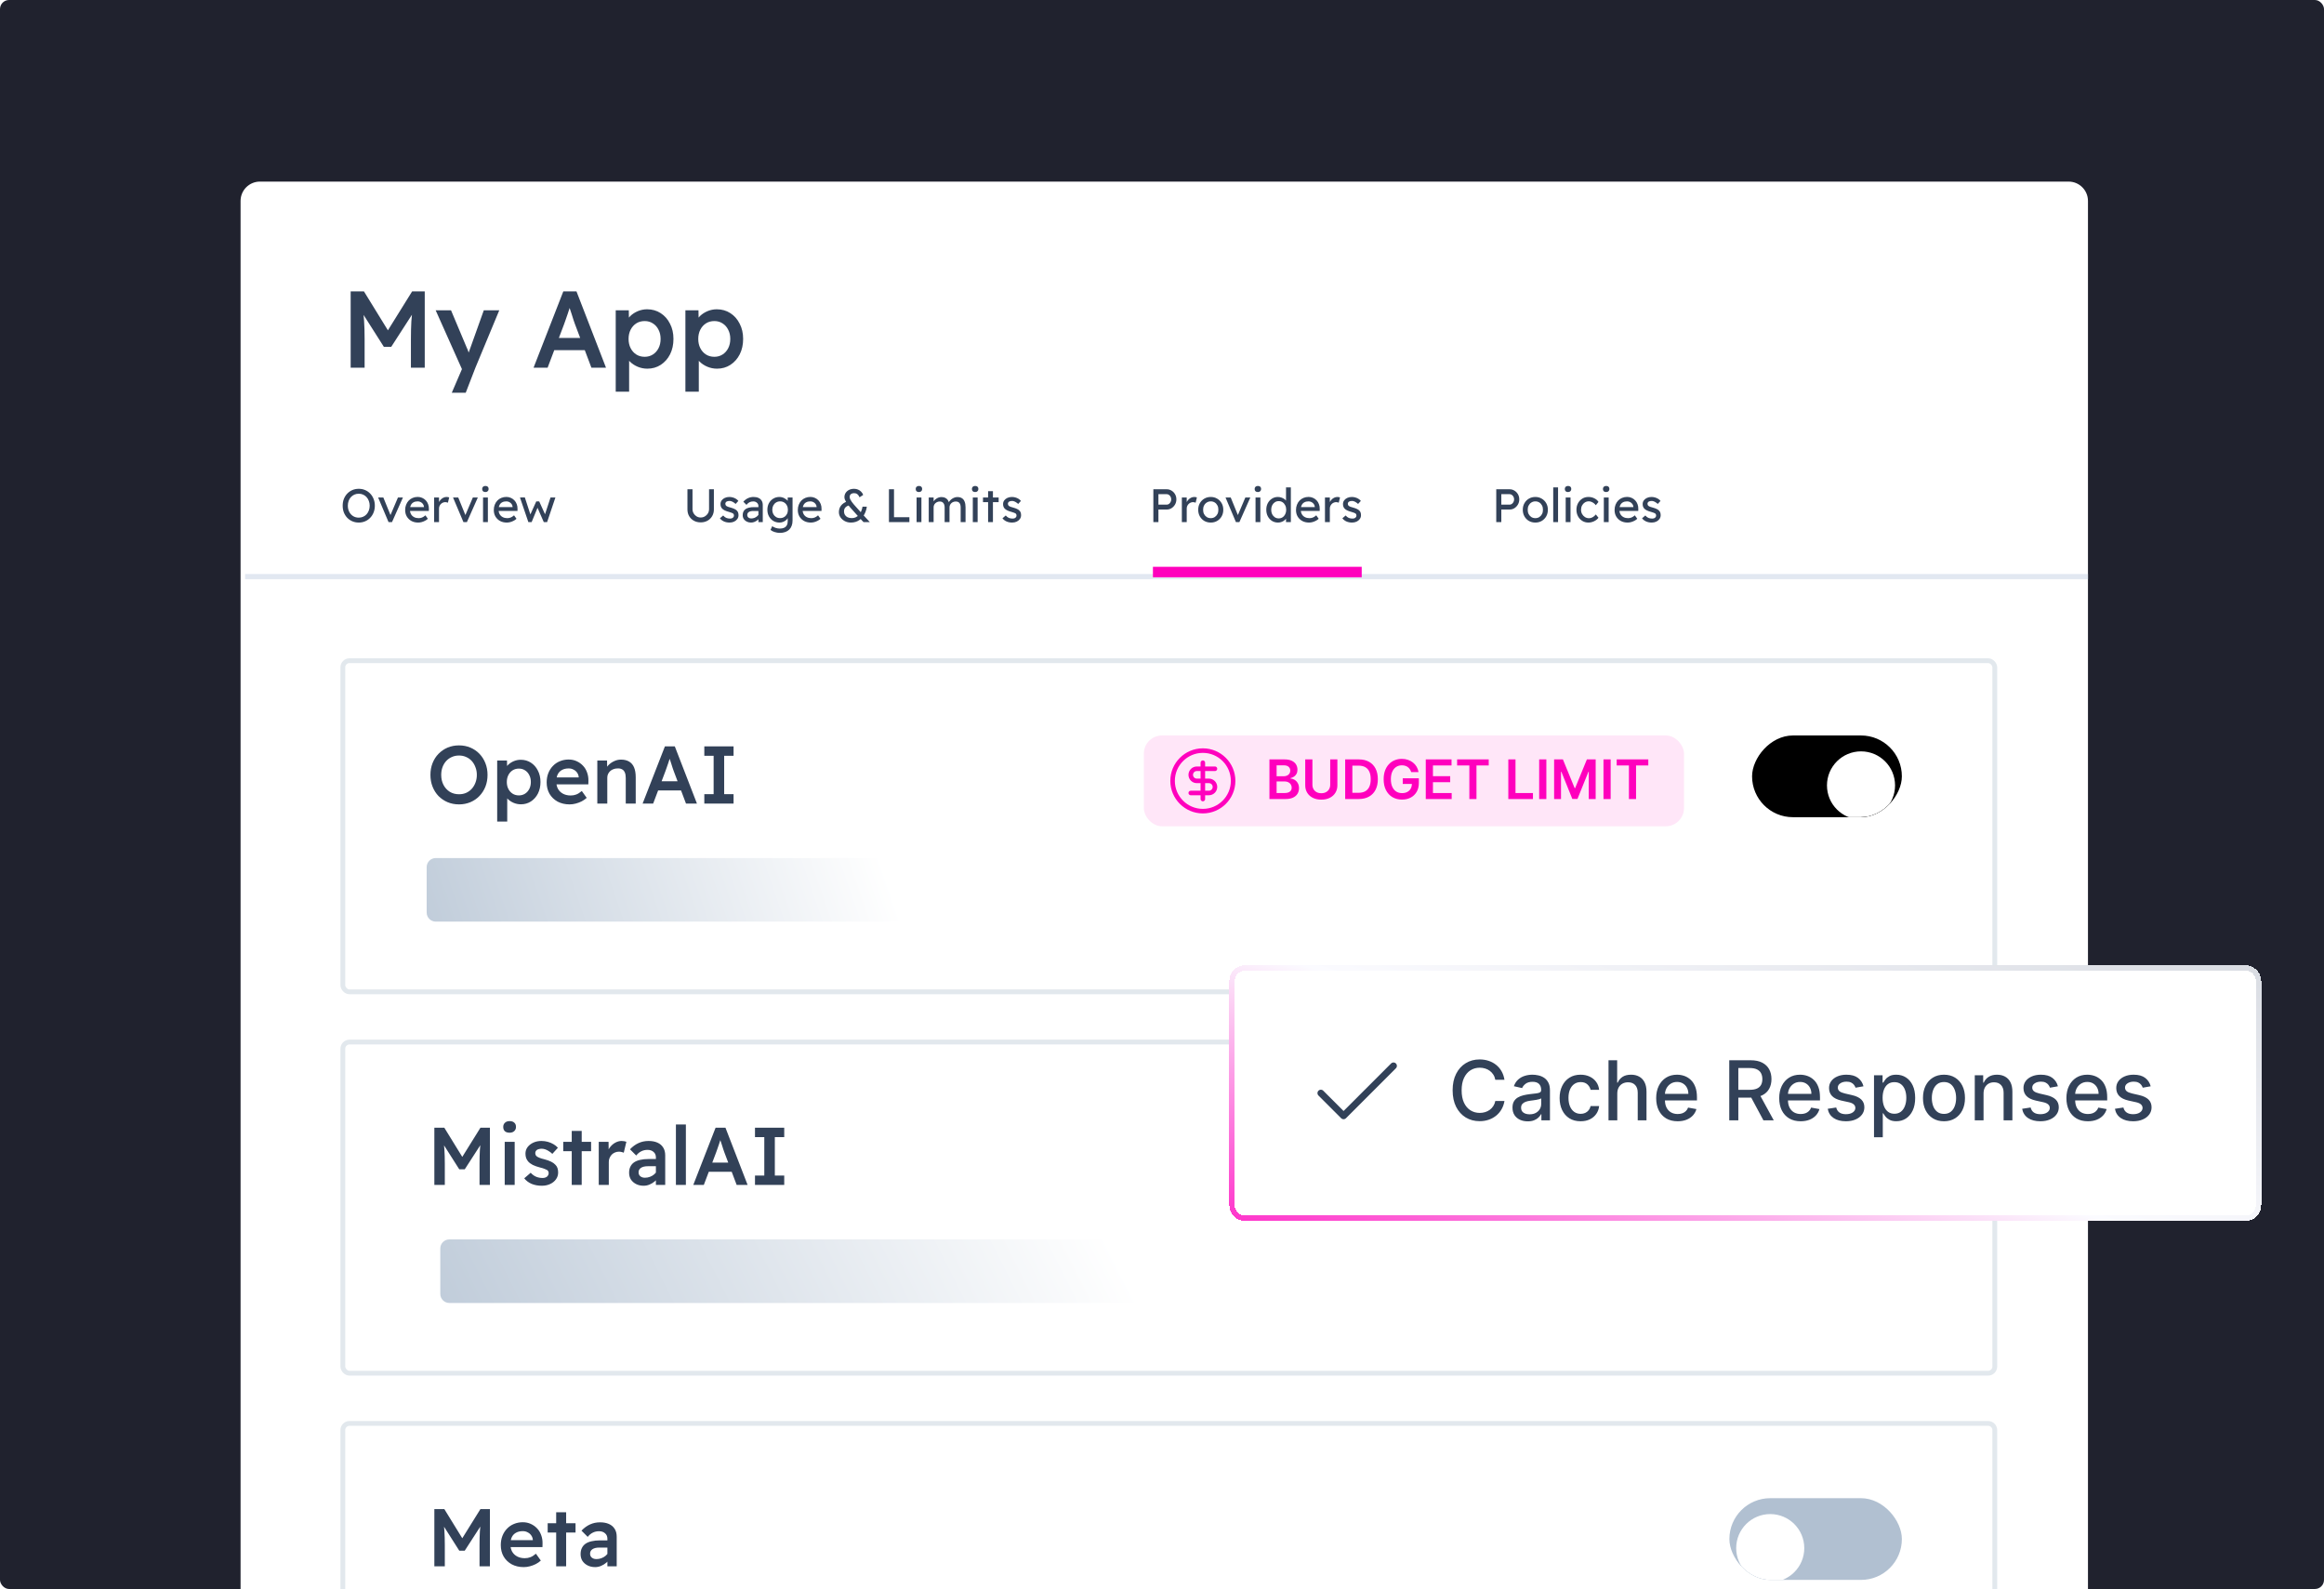 <svg viewBox="0 0 512 350" fill="none" xmlns="http://www.w3.org/2000/svg">
<g clip-path="url(#clip0_503_1551)">
<rect width="512" height="350" rx="2" fill="#20222E"/>
<g clip-path="url(#clip1_503_1551)">
<path d="M53 44.261C53 41.908 54.908 40 57.261 40H455.739C458.092 40 460 41.908 460 44.261V350H53V44.261Z" fill="white"/>
<path d="M77.256 80.99V64.19H80.184L86.304 74.126L84.624 74.102L90.792 64.19H93.576V80.99H90.528V74.702C90.528 73.246 90.56 71.942 90.624 70.79C90.704 69.622 90.832 68.47 91.008 67.334L91.392 68.342L86.184 76.406H84.576L79.512 68.438L79.848 67.334C80.024 68.406 80.144 69.51 80.208 70.646C80.288 71.782 80.328 73.134 80.328 74.702V80.99H77.256ZM99.531 86.51L102.195 80.318L102.219 82.31L95.979 68.342H99.363L102.867 76.67C102.979 76.878 103.091 77.158 103.203 77.51C103.315 77.846 103.411 78.174 103.491 78.494L102.891 78.71C103.003 78.406 103.115 78.078 103.227 77.726C103.355 77.374 103.483 77.022 103.611 76.67L106.587 68.342H109.995L104.739 80.99L102.603 86.51H99.531ZM117.549 80.99L124.101 64.19H127.005L133.509 80.99H130.293L126.669 71.39C126.605 71.214 126.501 70.918 126.357 70.502C126.229 70.086 126.085 69.63 125.925 69.134C125.765 68.638 125.613 68.182 125.469 67.766C125.341 67.35 125.253 67.038 125.205 66.83L125.805 66.806C125.709 67.126 125.597 67.494 125.469 67.91C125.341 68.31 125.205 68.726 125.061 69.158C124.917 69.59 124.773 70.006 124.629 70.406C124.485 70.806 124.357 71.166 124.245 71.486L120.645 80.99H117.549ZM120.525 77.126L121.581 74.438H129.237L130.413 77.126H120.525ZM135.65 86.27V68.342H138.53L138.578 71.198L138.074 70.982C138.17 70.486 138.442 70.022 138.89 69.59C139.338 69.158 139.882 68.806 140.522 68.534C141.178 68.262 141.858 68.126 142.562 68.126C143.682 68.126 144.674 68.406 145.538 68.966C146.418 69.526 147.106 70.302 147.602 71.294C148.114 72.27 148.37 73.39 148.37 74.654C148.37 75.918 148.122 77.046 147.626 78.038C147.13 79.014 146.442 79.79 145.562 80.366C144.698 80.926 143.714 81.206 142.61 81.206C141.874 81.206 141.162 81.062 140.474 80.774C139.802 80.486 139.234 80.11 138.77 79.646C138.306 79.182 138.01 78.702 137.882 78.206L138.602 77.846V86.27H135.65ZM142.034 78.59C142.706 78.59 143.306 78.422 143.834 78.086C144.362 77.75 144.778 77.286 145.082 76.694C145.386 76.102 145.538 75.422 145.538 74.654C145.538 73.886 145.386 73.214 145.082 72.638C144.794 72.046 144.386 71.582 143.858 71.246C143.33 70.894 142.722 70.718 142.034 70.718C141.33 70.718 140.714 70.886 140.186 71.222C139.658 71.558 139.242 72.022 138.938 72.614C138.634 73.206 138.482 73.886 138.482 74.654C138.482 75.422 138.634 76.102 138.938 76.694C139.242 77.286 139.658 77.75 140.186 78.086C140.714 78.422 141.33 78.59 142.034 78.59ZM151.001 86.27V68.342H153.881L153.929 71.198L153.425 70.982C153.521 70.486 153.793 70.022 154.241 69.59C154.689 69.158 155.233 68.806 155.873 68.534C156.529 68.262 157.209 68.126 157.913 68.126C159.033 68.126 160.025 68.406 160.889 68.966C161.769 69.526 162.457 70.302 162.953 71.294C163.465 72.27 163.721 73.39 163.721 74.654C163.721 75.918 163.473 77.046 162.977 78.038C162.481 79.014 161.793 79.79 160.913 80.366C160.049 80.926 159.065 81.206 157.961 81.206C157.225 81.206 156.513 81.062 155.825 80.774C155.153 80.486 154.585 80.11 154.121 79.646C153.657 79.182 153.361 78.702 153.233 78.206L153.953 77.846V86.27H151.001ZM157.385 78.59C158.057 78.59 158.657 78.422 159.185 78.086C159.713 77.75 160.129 77.286 160.433 76.694C160.737 76.102 160.889 75.422 160.889 74.654C160.889 73.886 160.737 73.214 160.433 72.638C160.145 72.046 159.737 71.582 159.209 71.246C158.681 70.894 158.073 70.718 157.385 70.718C156.681 70.718 156.065 70.886 155.537 71.222C155.009 71.558 154.593 72.022 154.289 72.614C153.985 73.206 153.833 73.886 153.833 74.654C153.833 75.422 153.985 76.102 154.289 76.694C154.593 77.286 155.009 77.75 155.537 78.086C156.065 78.422 156.681 78.59 157.385 78.59Z" fill="#324158"/>
<path d="M54 127H460" stroke="#E2E8F1" stroke-width="1.148"/>
<path d="M254 126H300" stroke="#FF00BD" stroke-width="2.295"/>
<path d="M79.038 115.103C78.529 115.103 78.057 115.01 77.623 114.824C77.197 114.639 76.821 114.38 76.498 114.05C76.181 113.712 75.933 113.32 75.754 112.872C75.582 112.418 75.496 111.922 75.496 111.385C75.496 110.848 75.582 110.356 75.754 109.908C75.933 109.454 76.181 109.061 76.498 108.731C76.821 108.393 77.197 108.132 77.623 107.946C78.057 107.76 78.529 107.667 79.038 107.667C79.548 107.667 80.016 107.76 80.443 107.946C80.877 108.132 81.252 108.393 81.569 108.731C81.892 109.068 82.14 109.464 82.312 109.918C82.492 110.366 82.581 110.855 82.581 111.385C82.581 111.915 82.492 112.408 82.312 112.862C82.14 113.31 81.892 113.702 81.569 114.039C81.252 114.377 80.877 114.639 80.443 114.824C80.016 115.01 79.548 115.103 79.038 115.103ZM79.038 114.019C79.389 114.019 79.71 113.953 79.999 113.823C80.295 113.692 80.55 113.509 80.763 113.275C80.977 113.034 81.142 112.755 81.259 112.439C81.383 112.115 81.445 111.764 81.445 111.385C81.445 111.006 81.383 110.659 81.259 110.342C81.142 110.018 80.977 109.739 80.763 109.505C80.55 109.264 80.295 109.078 79.999 108.948C79.71 108.817 79.389 108.751 79.038 108.751C78.687 108.751 78.364 108.817 78.067 108.948C77.778 109.078 77.524 109.261 77.303 109.495C77.09 109.729 76.924 110.008 76.808 110.332C76.69 110.648 76.632 110.999 76.632 111.385C76.632 111.895 76.735 112.349 76.942 112.748C77.148 113.141 77.431 113.451 77.789 113.678C78.154 113.905 78.57 114.019 79.038 114.019ZM85.599 115L83.306 109.578H84.453L86.105 113.637L85.909 113.73L87.675 109.578H88.77L86.364 115H85.599ZM92.123 115.103C91.565 115.103 91.069 114.986 90.635 114.752C90.208 114.511 89.871 114.184 89.623 113.771C89.382 113.358 89.261 112.883 89.261 112.346C89.261 111.919 89.33 111.53 89.468 111.179C89.606 110.827 89.795 110.524 90.036 110.27C90.284 110.008 90.577 109.808 90.914 109.671C91.258 109.526 91.63 109.454 92.029 109.454C92.381 109.454 92.708 109.523 93.011 109.66C93.314 109.791 93.575 109.974 93.796 110.208C94.023 110.442 94.195 110.721 94.312 111.044C94.436 111.361 94.495 111.709 94.488 112.087L94.477 112.542H90.046L89.809 111.695H93.558L93.403 111.871V111.623C93.382 111.395 93.307 111.192 93.176 111.013C93.045 110.834 92.88 110.693 92.68 110.59C92.481 110.487 92.264 110.435 92.029 110.435C91.658 110.435 91.344 110.507 91.09 110.652C90.835 110.789 90.642 110.996 90.511 111.271C90.38 111.54 90.315 111.874 90.315 112.273C90.315 112.652 90.394 112.983 90.553 113.265C90.711 113.54 90.935 113.754 91.224 113.905C91.513 114.057 91.847 114.132 92.226 114.132C92.494 114.132 92.742 114.088 92.969 113.998C93.204 113.909 93.455 113.747 93.723 113.513L94.26 114.267C94.095 114.432 93.892 114.577 93.651 114.7C93.417 114.824 93.166 114.924 92.897 115C92.635 115.069 92.377 115.103 92.123 115.103ZM95.644 115V109.578H96.718V111.282L96.615 110.869C96.69 110.607 96.818 110.369 96.997 110.156C97.183 109.943 97.393 109.774 97.627 109.65C97.868 109.526 98.116 109.464 98.371 109.464C98.487 109.464 98.598 109.474 98.701 109.495C98.811 109.516 98.897 109.54 98.959 109.567L98.68 110.724C98.598 110.69 98.505 110.662 98.401 110.641C98.305 110.614 98.209 110.6 98.112 110.6C97.926 110.6 97.747 110.638 97.575 110.714C97.41 110.783 97.262 110.882 97.131 111.013C97.007 111.137 96.907 111.285 96.832 111.457C96.756 111.623 96.718 111.805 96.718 112.005V115H95.644ZM102.1 115L99.807 109.578H100.954L102.606 113.637L102.41 113.73L104.176 109.578H105.271L102.865 115H102.1ZM106.42 115V109.578H107.484V115H106.42ZM106.936 108.38C106.709 108.38 106.534 108.321 106.41 108.204C106.286 108.087 106.224 107.922 106.224 107.708C106.224 107.509 106.286 107.347 106.41 107.223C106.541 107.099 106.716 107.037 106.936 107.037C107.164 107.037 107.339 107.095 107.463 107.212C107.587 107.33 107.649 107.495 107.649 107.708C107.649 107.908 107.584 108.07 107.453 108.194C107.329 108.318 107.157 108.38 106.936 108.38ZM111.649 115.103C111.092 115.103 110.596 114.986 110.162 114.752C109.735 114.511 109.398 114.184 109.15 113.771C108.909 113.358 108.789 112.883 108.789 112.346C108.789 111.919 108.857 111.53 108.995 111.179C109.133 110.827 109.322 110.524 109.563 110.27C109.811 110.008 110.104 109.808 110.441 109.671C110.785 109.526 111.157 109.454 111.556 109.454C111.908 109.454 112.235 109.523 112.538 109.66C112.841 109.791 113.102 109.974 113.323 110.208C113.55 110.442 113.722 110.721 113.839 111.044C113.963 111.361 114.022 111.709 114.015 112.087L114.004 112.542H109.573L109.336 111.695H113.085L112.93 111.871V111.623C112.91 111.395 112.834 111.192 112.703 111.013C112.572 110.834 112.407 110.693 112.207 110.59C112.008 110.487 111.791 110.435 111.556 110.435C111.185 110.435 110.871 110.507 110.617 110.652C110.362 110.789 110.169 110.996 110.038 111.271C109.907 111.54 109.842 111.874 109.842 112.273C109.842 112.652 109.921 112.983 110.08 113.265C110.238 113.54 110.462 113.754 110.751 113.905C111.04 114.057 111.374 114.132 111.753 114.132C112.021 114.132 112.269 114.088 112.496 113.998C112.73 113.909 112.982 113.747 113.25 113.513L113.787 114.267C113.622 114.432 113.419 114.577 113.178 114.7C112.944 114.824 112.693 114.924 112.424 115C112.162 115.069 111.904 115.103 111.649 115.103ZM116.402 115L114.553 109.578L115.628 109.567L116.95 113.626L116.712 113.606L118.148 110.435H118.788L120.234 113.616L119.955 113.637L121.288 109.578H122.362L120.534 115H119.8L118.292 111.55L118.53 111.581L117.125 115H116.402Z" fill="#324158"/>
<path d="M154.363 115.062C153.806 115.062 153.307 114.941 152.866 114.7C152.425 114.453 152.077 114.115 151.823 113.688C151.575 113.255 151.451 112.766 151.451 112.222V107.76H152.566V112.129C152.566 112.48 152.649 112.797 152.814 113.079C152.979 113.354 153.196 113.575 153.465 113.74C153.74 113.905 154.04 113.988 154.363 113.988C154.708 113.988 155.018 113.905 155.293 113.74C155.575 113.575 155.799 113.354 155.964 113.079C156.13 112.797 156.212 112.48 156.212 112.129V107.76H157.276V112.222C157.276 112.766 157.149 113.255 156.894 113.688C156.646 114.115 156.302 114.453 155.861 114.7C155.42 114.941 154.921 115.062 154.363 115.062ZM160.738 115.103C160.284 115.103 159.874 115.024 159.509 114.866C159.144 114.707 158.841 114.473 158.6 114.163L159.323 113.544C159.53 113.785 159.754 113.96 159.995 114.07C160.243 114.174 160.522 114.225 160.831 114.225C160.955 114.225 161.069 114.212 161.172 114.184C161.282 114.15 161.375 114.101 161.451 114.039C161.534 113.977 161.596 113.905 161.637 113.823C161.678 113.733 161.699 113.637 161.699 113.533C161.699 113.354 161.634 113.21 161.503 113.1C161.434 113.051 161.324 113 161.172 112.945C161.028 112.883 160.838 112.821 160.604 112.759C160.205 112.655 159.878 112.538 159.623 112.408C159.368 112.277 159.172 112.129 159.034 111.963C158.931 111.833 158.855 111.691 158.807 111.54C158.759 111.382 158.735 111.21 158.735 111.024C158.735 110.721 158.821 110.452 158.993 110.218C159.165 109.984 159.396 109.801 159.685 109.671C159.981 109.533 160.312 109.464 160.676 109.464C160.931 109.464 161.183 109.498 161.43 109.567C161.685 109.636 161.919 109.736 162.133 109.867C162.346 109.998 162.525 110.153 162.67 110.332L162.06 111.003C161.93 110.872 161.785 110.759 161.627 110.662C161.475 110.559 161.32 110.48 161.162 110.425C161.004 110.369 160.859 110.342 160.728 110.342C160.584 110.342 160.453 110.356 160.336 110.383C160.219 110.411 160.119 110.452 160.036 110.507C159.96 110.562 159.902 110.631 159.861 110.714C159.819 110.796 159.799 110.889 159.799 110.993C159.805 111.082 159.826 111.168 159.861 111.251C159.902 111.327 159.957 111.392 160.026 111.447C160.102 111.502 160.215 111.561 160.367 111.623C160.518 111.685 160.711 111.743 160.945 111.798C161.289 111.888 161.572 111.988 161.792 112.098C162.019 112.201 162.198 112.322 162.329 112.459C162.467 112.59 162.563 112.742 162.618 112.914C162.673 113.086 162.701 113.279 162.701 113.492C162.701 113.802 162.611 114.081 162.432 114.329C162.26 114.57 162.026 114.759 161.73 114.897C161.434 115.034 161.103 115.103 160.738 115.103ZM167.085 115V111.468C167.085 111.165 166.975 110.92 166.755 110.734C166.541 110.542 166.269 110.445 165.939 110.445C165.636 110.445 165.361 110.507 165.113 110.631C164.872 110.755 164.651 110.944 164.452 111.199L163.76 110.507C164.083 110.156 164.431 109.894 164.803 109.722C165.182 109.55 165.588 109.464 166.022 109.464C166.435 109.464 166.793 109.533 167.096 109.671C167.399 109.808 167.633 110.011 167.798 110.28C167.963 110.542 168.046 110.862 168.046 111.24V115H167.085ZM165.464 115.103C165.113 115.103 164.799 115.034 164.524 114.897C164.249 114.759 164.028 114.57 163.863 114.329C163.705 114.081 163.625 113.792 163.625 113.461C163.625 113.172 163.677 112.917 163.78 112.697C163.884 112.476 164.035 112.294 164.235 112.149C164.441 112.005 164.696 111.895 164.999 111.819C165.309 111.743 165.664 111.705 166.063 111.705H167.571L167.478 112.552H165.929C165.722 112.552 165.536 112.573 165.371 112.614C165.212 112.649 165.075 112.707 164.958 112.79C164.848 112.865 164.765 112.958 164.71 113.069C164.655 113.172 164.627 113.296 164.627 113.44C164.627 113.592 164.665 113.726 164.741 113.843C164.817 113.953 164.92 114.039 165.051 114.101C165.182 114.163 165.333 114.194 165.505 114.194C165.753 114.194 165.987 114.153 166.207 114.07C166.435 113.981 166.634 113.86 166.807 113.709C166.986 113.557 167.123 113.389 167.22 113.203L167.468 113.895C167.323 114.136 167.144 114.346 166.93 114.525C166.717 114.704 166.486 114.845 166.238 114.948C165.991 115.052 165.732 115.103 165.464 115.103ZM171.818 117.376C171.432 117.376 171.046 117.314 170.661 117.19C170.282 117.073 169.976 116.918 169.742 116.725L170.134 115.899C170.341 116.057 170.595 116.184 170.898 116.281C171.208 116.377 171.515 116.425 171.818 116.425C172.196 116.425 172.513 116.363 172.768 116.239C173.023 116.115 173.215 115.933 173.346 115.692C173.477 115.451 173.542 115.151 173.542 114.793V113.75L173.656 113.823C173.622 114.036 173.508 114.243 173.315 114.442C173.129 114.635 172.895 114.793 172.613 114.917C172.331 115.041 172.041 115.103 171.745 115.103C171.229 115.103 170.768 114.983 170.361 114.742C169.962 114.494 169.645 114.16 169.411 113.74C169.177 113.313 169.06 112.828 169.06 112.284C169.06 111.74 169.174 111.258 169.401 110.838C169.635 110.411 169.952 110.077 170.351 109.836C170.757 109.588 171.212 109.464 171.714 109.464C171.921 109.464 172.121 109.492 172.313 109.547C172.506 109.595 172.685 109.667 172.85 109.764C173.016 109.853 173.164 109.953 173.295 110.063C173.425 110.173 173.532 110.29 173.615 110.414C173.697 110.538 173.749 110.655 173.77 110.765L173.542 110.848V109.578H174.606V114.669C174.606 115.103 174.541 115.485 174.41 115.816C174.286 116.153 174.104 116.436 173.863 116.663C173.622 116.897 173.329 117.073 172.985 117.19C172.64 117.314 172.251 117.376 171.818 117.376ZM171.859 114.122C172.196 114.122 172.496 114.043 172.757 113.885C173.019 113.726 173.222 113.509 173.367 113.234C173.511 112.958 173.584 112.642 173.584 112.284C173.584 111.926 173.508 111.609 173.357 111.333C173.212 111.051 173.009 110.831 172.747 110.672C172.492 110.514 172.196 110.435 171.859 110.435C171.528 110.435 171.232 110.518 170.971 110.683C170.716 110.841 170.513 111.061 170.361 111.344C170.217 111.619 170.144 111.932 170.144 112.284C170.144 112.635 170.217 112.952 170.361 113.234C170.513 113.509 170.716 113.726 170.971 113.885C171.232 114.043 171.528 114.122 171.859 114.122ZM178.628 115.103C178.07 115.103 177.575 114.986 177.141 114.752C176.714 114.511 176.377 114.184 176.129 113.771C175.888 113.358 175.767 112.883 175.767 112.346C175.767 111.919 175.836 111.53 175.974 111.179C176.112 110.827 176.301 110.524 176.542 110.27C176.79 110.008 177.082 109.808 177.42 109.671C177.764 109.526 178.136 109.454 178.535 109.454C178.886 109.454 179.213 109.523 179.516 109.66C179.819 109.791 180.081 109.974 180.301 110.208C180.529 110.442 180.701 110.721 180.818 111.044C180.942 111.361 181 111.709 180.993 112.087L180.983 112.542H176.552L176.315 111.695H180.064L179.909 111.871V111.623C179.888 111.395 179.813 111.192 179.682 111.013C179.551 110.834 179.386 110.693 179.186 110.59C178.986 110.487 178.769 110.435 178.535 110.435C178.163 110.435 177.85 110.507 177.595 110.652C177.341 110.789 177.148 110.996 177.017 111.271C176.886 111.54 176.821 111.874 176.821 112.273C176.821 112.652 176.9 112.983 177.058 113.265C177.217 113.54 177.44 113.754 177.73 113.905C178.019 114.057 178.353 114.132 178.732 114.132C179 114.132 179.248 114.088 179.475 113.998C179.709 113.909 179.961 113.747 180.229 113.513L180.766 114.267C180.601 114.432 180.398 114.577 180.157 114.7C179.923 114.824 179.671 114.924 179.403 115C179.141 115.069 178.883 115.103 178.628 115.103ZM190.239 115L189.3 113.998L189.134 113.812L187.348 111.819C187.175 111.626 187.01 111.43 186.852 111.23C186.693 111.024 186.552 110.82 186.428 110.621C186.311 110.421 186.215 110.228 186.139 110.042C186.07 109.85 186.036 109.671 186.036 109.505C186.036 109.154 186.125 108.841 186.304 108.565C186.49 108.283 186.742 108.063 187.058 107.904C187.382 107.746 187.754 107.667 188.174 107.667C188.484 107.667 188.773 107.725 189.041 107.842C189.31 107.953 189.541 108.111 189.733 108.318C189.933 108.517 190.078 108.751 190.167 109.02L189.362 109.536C189.231 109.22 189.069 108.989 188.876 108.844C188.69 108.7 188.456 108.627 188.174 108.627C187.96 108.627 187.781 108.662 187.637 108.731C187.492 108.793 187.382 108.886 187.306 109.01C187.23 109.134 187.193 109.288 187.193 109.474C187.193 109.626 187.234 109.795 187.317 109.98C187.406 110.159 187.516 110.342 187.647 110.528C187.778 110.714 187.912 110.886 188.05 111.044C188.188 111.203 188.308 111.34 188.411 111.457L189.847 113.058L190.146 113.389L191.623 115H190.239ZM187.461 115.103C186.972 115.103 186.528 115 186.129 114.793C185.729 114.58 185.409 114.301 185.168 113.957C184.934 113.606 184.817 113.224 184.817 112.81C184.817 112.266 184.965 111.795 185.261 111.395C185.564 110.996 186.005 110.69 186.583 110.476L187.244 111.271C186.804 111.368 186.476 111.53 186.263 111.757C186.05 111.977 185.943 112.277 185.943 112.655C185.943 112.945 186.012 113.199 186.149 113.42C186.287 113.64 186.483 113.812 186.738 113.936C187 114.06 187.31 114.122 187.668 114.122C187.978 114.122 188.26 114.064 188.515 113.947C188.776 113.823 189.01 113.65 189.217 113.43C189.423 113.21 189.592 112.945 189.723 112.635C189.861 112.325 189.961 111.981 190.023 111.602H190.973C190.918 112.022 190.818 112.411 190.673 112.769C190.536 113.127 190.36 113.451 190.146 113.74C189.94 114.029 189.699 114.277 189.423 114.484C189.155 114.683 188.855 114.838 188.525 114.948C188.194 115.052 187.84 115.103 187.461 115.103ZM195.843 115V107.77H196.958V113.926H200.346V115H195.843ZM201.933 115V109.578H202.997V115H201.933ZM202.449 108.38C202.222 108.38 202.046 108.321 201.922 108.204C201.799 108.087 201.737 107.922 201.737 107.708C201.737 107.509 201.799 107.347 201.922 107.223C202.053 107.099 202.229 107.037 202.449 107.037C202.676 107.037 202.852 107.095 202.976 107.212C203.1 107.33 203.162 107.495 203.162 107.708C203.162 107.908 203.096 108.07 202.966 108.194C202.842 108.318 202.67 108.38 202.449 108.38ZM204.611 115V109.578H205.685V110.734L205.489 110.858C205.544 110.679 205.63 110.507 205.747 110.342C205.871 110.177 206.019 110.032 206.191 109.908C206.37 109.777 206.56 109.674 206.759 109.598C206.966 109.523 207.176 109.485 207.389 109.485C207.699 109.485 207.971 109.536 208.205 109.64C208.439 109.743 208.632 109.898 208.784 110.104C208.935 110.311 209.045 110.569 209.114 110.879L208.949 110.838L209.021 110.662C209.097 110.504 209.2 110.356 209.331 110.218C209.469 110.073 209.624 109.946 209.796 109.836C209.968 109.726 210.151 109.64 210.343 109.578C210.536 109.516 210.725 109.485 210.911 109.485C211.318 109.485 211.652 109.567 211.913 109.733C212.182 109.898 212.381 110.149 212.512 110.487C212.65 110.824 212.719 111.244 212.719 111.747V115H211.645V111.809C211.645 111.347 211.555 111.01 211.376 110.796C211.204 110.576 210.932 110.466 210.56 110.466C210.367 110.466 210.185 110.5 210.013 110.569C209.848 110.631 209.703 110.721 209.579 110.838C209.455 110.955 209.359 111.092 209.29 111.251C209.221 111.402 209.187 111.571 209.187 111.757V115H208.112V111.788C208.112 111.361 208.019 111.034 207.834 110.807C207.655 110.579 207.393 110.466 207.049 110.466C206.856 110.466 206.677 110.5 206.512 110.569C206.346 110.631 206.202 110.721 206.078 110.838C205.954 110.948 205.857 111.082 205.789 111.24C205.72 111.392 205.685 111.557 205.685 111.736V115H204.611ZM214.319 115V109.578H215.382V115H214.319ZM214.835 108.38C214.608 108.38 214.432 108.321 214.308 108.204C214.184 108.087 214.122 107.922 214.122 107.708C214.122 107.509 214.184 107.347 214.308 107.223C214.439 107.099 214.615 107.037 214.835 107.037C215.062 107.037 215.238 107.095 215.362 107.212C215.486 107.33 215.548 107.495 215.548 107.708C215.548 107.908 215.482 108.07 215.352 108.194C215.228 108.318 215.055 108.38 214.835 108.38ZM217.689 115V108.194H218.753V115H217.689ZM216.563 110.61V109.578H220.013V110.61H216.563ZM222.991 115.103C222.536 115.103 222.127 115.024 221.762 114.866C221.397 114.707 221.094 114.473 220.853 114.163L221.576 113.544C221.782 113.785 222.006 113.96 222.247 114.07C222.495 114.174 222.774 114.225 223.084 114.225C223.208 114.225 223.321 114.212 223.425 114.184C223.535 114.15 223.628 114.101 223.703 114.039C223.786 113.977 223.848 113.905 223.889 113.823C223.931 113.733 223.951 113.637 223.951 113.533C223.951 113.354 223.886 113.21 223.755 113.1C223.686 113.051 223.576 113 223.425 112.945C223.28 112.883 223.091 112.821 222.856 112.759C222.457 112.655 222.13 112.538 221.875 112.408C221.621 112.277 221.424 112.129 221.287 111.963C221.183 111.833 221.108 111.691 221.059 111.54C221.011 111.382 220.987 111.21 220.987 111.024C220.987 110.721 221.073 110.452 221.245 110.218C221.417 109.984 221.648 109.801 221.937 109.671C222.233 109.533 222.564 109.464 222.929 109.464C223.184 109.464 223.435 109.498 223.683 109.567C223.938 109.636 224.172 109.736 224.385 109.867C224.599 109.998 224.778 110.153 224.922 110.332L224.313 111.003C224.182 110.872 224.037 110.759 223.879 110.662C223.728 110.559 223.573 110.48 223.414 110.425C223.256 110.369 223.111 110.342 222.98 110.342C222.836 110.342 222.705 110.356 222.588 110.383C222.471 110.411 222.371 110.452 222.288 110.507C222.213 110.562 222.154 110.631 222.113 110.714C222.072 110.796 222.051 110.889 222.051 110.993C222.058 111.082 222.078 111.168 222.113 111.251C222.154 111.327 222.209 111.392 222.278 111.447C222.354 111.502 222.467 111.561 222.619 111.623C222.77 111.685 222.963 111.743 223.197 111.798C223.542 111.888 223.824 111.988 224.044 112.098C224.271 112.201 224.45 112.322 224.581 112.459C224.719 112.59 224.815 112.742 224.871 112.914C224.926 113.086 224.953 113.279 224.953 113.492C224.953 113.802 224.864 114.081 224.685 114.329C224.512 114.57 224.278 114.759 223.982 114.897C223.686 115.034 223.356 115.103 222.991 115.103Z" fill="#324158"/>
<path d="M254.096 115V107.77H257.04C257.432 107.77 257.787 107.87 258.104 108.07C258.427 108.262 258.685 108.528 258.878 108.865C259.071 109.202 259.167 109.578 259.167 109.991C259.167 110.404 259.071 110.779 258.878 111.117C258.685 111.454 258.427 111.726 258.104 111.932C257.787 112.132 257.432 112.232 257.04 112.232H255.212V115H254.096ZM255.212 111.158H257.019C257.205 111.158 257.374 111.106 257.525 111.003C257.677 110.893 257.797 110.752 257.887 110.579C257.983 110.4 258.031 110.204 258.031 109.991C258.031 109.777 257.983 109.585 257.887 109.412C257.797 109.24 257.677 109.103 257.525 108.999C257.374 108.896 257.205 108.844 257.019 108.844H255.212V111.158ZM260.374 115V109.578H261.448V111.282L261.344 110.869C261.42 110.607 261.548 110.369 261.727 110.156C261.913 109.943 262.123 109.774 262.357 109.65C262.598 109.526 262.846 109.464 263.1 109.464C263.217 109.464 263.327 109.474 263.431 109.495C263.541 109.516 263.627 109.54 263.689 109.567L263.41 110.724C263.327 110.69 263.235 110.662 263.131 110.641C263.035 110.614 262.938 110.6 262.842 110.6C262.656 110.6 262.477 110.638 262.305 110.714C262.14 110.783 261.992 110.882 261.861 111.013C261.737 111.137 261.637 111.285 261.561 111.457C261.486 111.623 261.448 111.805 261.448 112.005V115H260.374ZM266.745 115.103C266.215 115.103 265.739 114.983 265.319 114.742C264.906 114.494 264.579 114.16 264.338 113.74C264.097 113.313 263.977 112.828 263.977 112.284C263.977 111.74 264.097 111.258 264.338 110.838C264.579 110.411 264.906 110.077 265.319 109.836C265.739 109.588 266.215 109.464 266.745 109.464C267.268 109.464 267.736 109.588 268.149 109.836C268.569 110.077 268.9 110.411 269.141 110.838C269.382 111.258 269.502 111.74 269.502 112.284C269.502 112.828 269.382 113.313 269.141 113.74C268.9 114.16 268.569 114.494 268.149 114.742C267.736 114.983 267.268 115.103 266.745 115.103ZM266.745 114.132C267.068 114.132 267.358 114.053 267.612 113.895C267.867 113.73 268.067 113.509 268.211 113.234C268.356 112.952 268.425 112.635 268.418 112.284C268.425 111.926 268.356 111.609 268.211 111.333C268.067 111.051 267.867 110.831 267.612 110.672C267.358 110.514 267.068 110.435 266.745 110.435C266.421 110.435 266.128 110.518 265.867 110.683C265.612 110.841 265.412 111.061 265.268 111.344C265.123 111.619 265.054 111.932 265.061 112.284C265.054 112.635 265.123 112.952 265.268 113.234C265.412 113.509 265.612 113.73 265.867 113.895C266.128 114.053 266.421 114.132 266.745 114.132ZM272.287 115L269.994 109.578H271.14L272.793 113.637L272.597 113.73L274.363 109.578H275.458L273.051 115H272.287ZM276.606 115V109.578H277.67V115H276.606ZM277.123 108.38C276.896 108.38 276.72 108.321 276.596 108.204C276.472 108.087 276.41 107.922 276.41 107.708C276.41 107.509 276.472 107.347 276.596 107.223C276.727 107.099 276.903 107.037 277.123 107.037C277.35 107.037 277.526 107.095 277.65 107.212C277.774 107.33 277.836 107.495 277.836 107.708C277.836 107.908 277.77 108.07 277.639 108.194C277.515 108.318 277.343 108.38 277.123 108.38ZM281.567 115.103C281.072 115.103 280.627 114.983 280.235 114.742C279.849 114.494 279.543 114.16 279.316 113.74C279.089 113.313 278.975 112.828 278.975 112.284C278.975 111.74 279.085 111.258 279.305 110.838C279.533 110.411 279.839 110.077 280.225 109.836C280.61 109.588 281.048 109.464 281.536 109.464C281.805 109.464 282.063 109.509 282.311 109.598C282.566 109.681 282.793 109.798 282.993 109.949C283.192 110.094 283.347 110.256 283.457 110.435C283.575 110.607 283.633 110.783 283.633 110.962L283.323 110.982V107.357H284.387V115H283.323V113.709H283.53C283.53 113.874 283.475 114.039 283.365 114.205C283.254 114.363 283.106 114.511 282.92 114.649C282.741 114.787 282.531 114.897 282.29 114.979C282.056 115.062 281.815 115.103 281.567 115.103ZM281.712 114.184C282.036 114.184 282.321 114.101 282.569 113.936C282.817 113.771 283.01 113.547 283.148 113.265C283.292 112.976 283.365 112.649 283.365 112.284C283.365 111.919 283.292 111.595 283.148 111.313C283.01 111.024 282.817 110.796 282.569 110.631C282.321 110.466 282.036 110.383 281.712 110.383C281.388 110.383 281.103 110.466 280.855 110.631C280.607 110.796 280.411 111.024 280.266 111.313C280.128 111.595 280.059 111.919 280.059 112.284C280.059 112.649 280.128 112.976 280.266 113.265C280.411 113.547 280.607 113.771 280.855 113.936C281.103 114.101 281.388 114.184 281.712 114.184ZM288.382 115.103C287.824 115.103 287.328 114.986 286.895 114.752C286.468 114.511 286.13 114.184 285.882 113.771C285.641 113.358 285.521 112.883 285.521 112.346C285.521 111.919 285.59 111.53 285.728 111.179C285.865 110.827 286.055 110.524 286.296 110.27C286.543 110.008 286.836 109.808 287.173 109.671C287.518 109.526 287.89 109.454 288.289 109.454C288.64 109.454 288.967 109.523 289.27 109.66C289.573 109.791 289.835 109.974 290.055 110.208C290.282 110.442 290.454 110.721 290.571 111.044C290.695 111.361 290.754 111.709 290.747 112.087L290.737 112.542H286.306L286.068 111.695H289.818L289.663 111.871V111.623C289.642 111.395 289.566 111.192 289.435 111.013C289.305 110.834 289.139 110.693 288.94 110.59C288.74 110.487 288.523 110.435 288.289 110.435C287.917 110.435 287.604 110.507 287.349 110.652C287.094 110.789 286.901 110.996 286.771 111.271C286.64 111.54 286.574 111.874 286.574 112.273C286.574 112.652 286.654 112.983 286.812 113.265C286.97 113.54 287.194 113.754 287.483 113.905C287.773 114.057 288.106 114.132 288.485 114.132C288.754 114.132 289.002 114.088 289.229 113.998C289.463 113.909 289.714 113.747 289.983 113.513L290.52 114.267C290.355 114.432 290.151 114.577 289.91 114.7C289.676 114.824 289.425 114.924 289.157 115C288.895 115.069 288.637 115.103 288.382 115.103ZM291.903 115V109.578H292.977V111.282L292.874 110.869C292.95 110.607 293.077 110.369 293.256 110.156C293.442 109.943 293.652 109.774 293.886 109.65C294.127 109.526 294.375 109.464 294.63 109.464C294.747 109.464 294.857 109.474 294.96 109.495C295.071 109.516 295.157 109.54 295.219 109.567L294.94 110.724C294.857 110.69 294.764 110.662 294.661 110.641C294.564 110.614 294.468 110.6 294.372 110.6C294.186 110.6 294.007 110.638 293.835 110.714C293.669 110.783 293.521 110.882 293.39 111.013C293.267 111.137 293.167 111.285 293.091 111.457C293.015 111.623 292.977 111.805 292.977 112.005V115H291.903ZM297.876 115.103C297.422 115.103 297.012 115.024 296.647 114.866C296.282 114.707 295.979 114.473 295.738 114.163L296.461 113.544C296.668 113.785 296.892 113.96 297.133 114.07C297.381 114.174 297.659 114.225 297.969 114.225C298.093 114.225 298.207 114.212 298.31 114.184C298.42 114.15 298.513 114.101 298.589 114.039C298.672 113.977 298.734 113.905 298.775 113.823C298.816 113.733 298.837 113.637 298.837 113.533C298.837 113.354 298.771 113.21 298.641 113.1C298.572 113.051 298.462 113 298.31 112.945C298.165 112.883 297.976 112.821 297.742 112.759C297.343 112.655 297.016 112.538 296.761 112.408C296.506 112.277 296.31 112.129 296.172 111.963C296.069 111.833 295.993 111.691 295.945 111.54C295.897 111.382 295.873 111.21 295.873 111.024C295.873 110.721 295.959 110.452 296.131 110.218C296.303 109.984 296.534 109.801 296.823 109.671C297.119 109.533 297.449 109.464 297.814 109.464C298.069 109.464 298.32 109.498 298.568 109.567C298.823 109.636 299.057 109.736 299.271 109.867C299.484 109.998 299.663 110.153 299.808 110.332L299.198 111.003C299.067 110.872 298.923 110.759 298.765 110.662C298.613 110.559 298.458 110.48 298.3 110.425C298.141 110.369 297.997 110.342 297.866 110.342C297.721 110.342 297.591 110.356 297.473 110.383C297.356 110.411 297.257 110.452 297.174 110.507C297.098 110.562 297.04 110.631 296.998 110.714C296.957 110.796 296.936 110.889 296.936 110.993C296.943 111.082 296.964 111.168 296.998 111.251C297.04 111.327 297.095 111.392 297.164 111.447C297.239 111.502 297.353 111.561 297.504 111.623C297.656 111.685 297.849 111.743 298.083 111.798C298.427 111.888 298.709 111.988 298.93 112.098C299.157 112.201 299.336 112.322 299.467 112.459C299.605 112.59 299.701 112.742 299.756 112.914C299.811 113.086 299.839 113.279 299.839 113.492C299.839 113.802 299.749 114.081 299.57 114.329C299.398 114.57 299.164 114.759 298.868 114.897C298.572 115.034 298.241 115.103 297.876 115.103Z" fill="#324158"/>
<path d="M329.639 115V107.77H332.583C332.975 107.77 333.33 107.87 333.647 108.07C333.97 108.262 334.228 108.528 334.421 108.865C334.614 109.202 334.71 109.578 334.71 109.991C334.71 110.404 334.614 110.779 334.421 111.117C334.228 111.454 333.97 111.726 333.647 111.932C333.33 112.132 332.975 112.232 332.583 112.232H330.755V115H329.639ZM330.755 111.158H332.562C332.748 111.158 332.917 111.106 333.068 111.003C333.22 110.893 333.34 110.752 333.43 110.579C333.526 110.4 333.574 110.204 333.574 109.991C333.574 109.777 333.526 109.585 333.43 109.412C333.34 109.24 333.22 109.103 333.068 108.999C332.917 108.896 332.748 108.844 332.562 108.844H330.755V111.158ZM338.253 115.103C337.723 115.103 337.248 114.983 336.828 114.742C336.415 114.494 336.088 114.16 335.847 113.74C335.606 113.313 335.485 112.828 335.485 112.284C335.485 111.74 335.606 111.258 335.847 110.838C336.088 110.411 336.415 110.077 336.828 109.836C337.248 109.588 337.723 109.464 338.253 109.464C338.776 109.464 339.245 109.588 339.658 109.836C340.078 110.077 340.408 110.411 340.649 110.838C340.89 111.258 341.011 111.74 341.011 112.284C341.011 112.828 340.89 113.313 340.649 113.74C340.408 114.16 340.078 114.494 339.658 114.742C339.245 114.983 338.776 115.103 338.253 115.103ZM338.253 114.132C338.577 114.132 338.866 114.053 339.121 113.895C339.376 113.73 339.575 113.509 339.72 113.234C339.864 112.952 339.933 112.635 339.926 112.284C339.933 111.926 339.864 111.609 339.72 111.333C339.575 111.051 339.376 110.831 339.121 110.672C338.866 110.514 338.577 110.435 338.253 110.435C337.93 110.435 337.637 110.518 337.375 110.683C337.121 110.841 336.921 111.061 336.776 111.344C336.632 111.619 336.563 111.932 336.57 112.284C336.563 112.635 336.632 112.952 336.776 113.234C336.921 113.509 337.121 113.73 337.375 113.895C337.637 114.053 337.93 114.132 338.253 114.132ZM342.191 115V107.357H343.255V115H342.191ZM344.938 115V109.578H346.002V115H344.938ZM345.454 108.38C345.227 108.38 345.051 108.321 344.927 108.204C344.804 108.087 344.742 107.922 344.742 107.708C344.742 107.509 344.804 107.347 344.927 107.223C345.058 107.099 345.234 107.037 345.454 107.037C345.681 107.037 345.857 107.095 345.981 107.212C346.105 107.33 346.167 107.495 346.167 107.708C346.167 107.908 346.101 108.07 345.971 108.194C345.847 108.318 345.675 108.38 345.454 108.38ZM349.94 115.103C349.437 115.103 348.986 114.979 348.587 114.731C348.195 114.484 347.881 114.146 347.647 113.719C347.42 113.292 347.306 112.814 347.306 112.284C347.306 111.753 347.42 111.275 347.647 110.848C347.881 110.421 348.195 110.084 348.587 109.836C348.986 109.588 349.437 109.464 349.94 109.464C350.422 109.464 350.859 109.564 351.252 109.764C351.651 109.956 351.954 110.221 352.161 110.559L351.572 111.282C351.462 111.123 351.321 110.979 351.148 110.848C350.976 110.717 350.794 110.614 350.601 110.538C350.408 110.462 350.222 110.425 350.043 110.425C349.713 110.425 349.417 110.507 349.155 110.672C348.9 110.831 348.697 111.051 348.546 111.333C348.394 111.616 348.318 111.932 348.318 112.284C348.318 112.635 348.398 112.952 348.556 113.234C348.714 113.509 348.924 113.73 349.186 113.895C349.448 114.06 349.737 114.143 350.054 114.143C350.24 114.143 350.419 114.112 350.591 114.05C350.77 113.988 350.942 113.895 351.107 113.771C351.272 113.647 351.427 113.496 351.572 113.316L352.161 114.039C351.94 114.349 351.624 114.604 351.21 114.804C350.804 115.003 350.381 115.103 349.94 115.103ZM353.34 115V109.578H354.403V115H353.34ZM353.856 108.38C353.629 108.38 353.453 108.321 353.329 108.204C353.205 108.087 353.143 107.922 353.143 107.708C353.143 107.509 353.205 107.347 353.329 107.223C353.46 107.099 353.636 107.037 353.856 107.037C354.083 107.037 354.259 107.095 354.383 107.212C354.507 107.33 354.569 107.495 354.569 107.708C354.569 107.908 354.503 108.07 354.372 108.194C354.249 108.318 354.076 108.38 353.856 108.38ZM358.569 115.103C358.011 115.103 357.516 114.986 357.082 114.752C356.655 114.511 356.317 114.184 356.07 113.771C355.829 113.358 355.708 112.883 355.708 112.346C355.708 111.919 355.777 111.53 355.915 111.179C356.052 110.827 356.242 110.524 356.483 110.27C356.731 110.008 357.023 109.808 357.361 109.671C357.705 109.526 358.077 109.454 358.476 109.454C358.827 109.454 359.154 109.523 359.457 109.66C359.76 109.791 360.022 109.974 360.242 110.208C360.469 110.442 360.642 110.721 360.759 111.044C360.883 111.361 360.941 111.709 360.934 112.087L360.924 112.542H356.493L356.256 111.695H360.005L359.85 111.871V111.623C359.829 111.395 359.753 111.192 359.623 111.013C359.492 110.834 359.326 110.693 359.127 110.59C358.927 110.487 358.71 110.435 358.476 110.435C358.104 110.435 357.791 110.507 357.536 110.652C357.281 110.789 357.089 110.996 356.958 111.271C356.827 111.54 356.762 111.874 356.762 112.273C356.762 112.652 356.841 112.983 356.999 113.265C357.158 113.54 357.381 113.754 357.67 113.905C357.96 114.057 358.294 114.132 358.672 114.132C358.941 114.132 359.189 114.088 359.416 113.998C359.65 113.909 359.901 113.747 360.17 113.513L360.707 114.267C360.542 114.432 360.339 114.577 360.098 114.7C359.864 114.824 359.612 114.924 359.344 115C359.082 115.069 358.824 115.103 358.569 115.103ZM363.898 115.103C363.443 115.103 363.034 115.024 362.669 114.866C362.304 114.707 362.001 114.473 361.76 114.163L362.483 113.544C362.689 113.785 362.913 113.96 363.154 114.07C363.402 114.174 363.681 114.225 363.991 114.225C364.115 114.225 364.228 114.212 364.332 114.184C364.442 114.15 364.535 114.101 364.61 114.039C364.693 113.977 364.755 113.905 364.796 113.823C364.838 113.733 364.858 113.637 364.858 113.533C364.858 113.354 364.793 113.21 364.662 113.1C364.593 113.051 364.483 113 364.332 112.945C364.187 112.883 363.998 112.821 363.764 112.759C363.364 112.655 363.037 112.538 362.782 112.408C362.528 112.277 362.331 112.129 362.194 111.963C362.09 111.833 362.015 111.691 361.966 111.54C361.918 111.382 361.894 111.21 361.894 111.024C361.894 110.721 361.98 110.452 362.152 110.218C362.324 109.984 362.555 109.801 362.844 109.671C363.14 109.533 363.471 109.464 363.836 109.464C364.091 109.464 364.342 109.498 364.59 109.567C364.845 109.636 365.079 109.736 365.292 109.867C365.506 109.998 365.685 110.153 365.829 110.332L365.22 111.003C365.089 110.872 364.944 110.759 364.786 110.662C364.635 110.559 364.48 110.48 364.321 110.425C364.163 110.369 364.018 110.342 363.887 110.342C363.743 110.342 363.612 110.356 363.495 110.383C363.378 110.411 363.278 110.452 363.195 110.507C363.12 110.562 363.061 110.631 363.02 110.714C362.979 110.796 362.958 110.889 362.958 110.993C362.965 111.082 362.985 111.168 363.02 111.251C363.061 111.327 363.116 111.392 363.185 111.447C363.261 111.502 363.375 111.561 363.526 111.623C363.677 111.685 363.87 111.743 364.104 111.798C364.449 111.888 364.731 111.988 364.951 112.098C365.179 112.201 365.358 112.322 365.488 112.459C365.626 112.59 365.722 112.742 365.778 112.914C365.833 113.086 365.86 113.279 365.86 113.492C365.86 113.802 365.771 114.081 365.592 114.329C365.42 114.57 365.185 114.759 364.889 114.897C364.593 115.034 364.263 115.103 363.898 115.103Z" fill="#324158"/>
<rect x="75.53" y="145.53" width="363.94" height="72.94" rx="1.47" fill="white" stroke="#E2E8ED" stroke-width="1.06"/>
<rect x="75.53" y="229.53" width="363.94" height="72.94" rx="1.47" fill="white" stroke="#E2E8ED" stroke-width="1.06"/>
<g clip-path="url(#clip2_503_1551)">
<rect x="419" y="264" width="33" height="18" rx="9" transform="rotate(180 419 264)" fill="#B1C0D1"/>
<g filter="url(#filter0_dd_503_1551)">
<circle cx="395" cy="255" r="7.5" transform="rotate(180 395 255)" fill="white"/>
</g>
</g>
<g clip-path="url(#clip3_503_1551)">
<rect width="33" height="18" rx="9" transform="matrix(1 0 0 -1 386 180)" fill="black"/>
<g filter="url(#filter1_dd_503_1551)">
<circle cx="7.5" cy="7.5" r="7.5" transform="matrix(1 0 0 -1 402.5 178.5)" fill="white"/>
</g>
</g>
<path d="M77 313.53H438C438.812 313.53 439.47 314.188 439.47 315V385C439.47 385.812 438.812 386.47 438 386.47H77C76.188 386.47 75.53 385.812 75.53 385V315C75.53 314.188 76.188 313.53 77 313.53Z" fill="white" stroke="#E2E8ED" stroke-width="1.06"/>
<path d="M101.128 177.18C100.216 177.18 99.376 177.018 98.608 176.694C97.852 176.37 97.186 175.92 96.61 175.344C96.046 174.756 95.608 174.066 95.296 173.274C94.984 172.482 94.828 171.618 94.828 170.682C94.828 169.746 94.984 168.882 95.296 168.09C95.608 167.298 96.046 166.614 96.61 166.038C97.186 165.45 97.852 164.994 98.608 164.67C99.376 164.346 100.216 164.184 101.128 164.184C102.028 164.184 102.862 164.346 103.63 164.67C104.398 164.994 105.064 165.45 105.628 166.038C106.192 166.626 106.63 167.316 106.942 168.108C107.254 168.9 107.41 169.758 107.41 170.682C107.41 171.618 107.254 172.482 106.942 173.274C106.63 174.054 106.192 174.738 105.628 175.326C105.064 175.914 104.398 176.37 103.63 176.694C102.862 177.018 102.028 177.18 101.128 177.18ZM101.128 174.948C101.704 174.948 102.226 174.846 102.694 174.642C103.174 174.426 103.588 174.126 103.936 173.742C104.284 173.358 104.554 172.908 104.746 172.392C104.95 171.864 105.052 171.294 105.052 170.682C105.052 170.07 104.95 169.506 104.746 168.99C104.554 168.462 104.284 168.006 103.936 167.622C103.588 167.238 103.174 166.944 102.694 166.74C102.226 166.524 101.704 166.416 101.128 166.416C100.552 166.416 100.024 166.524 99.544 166.74C99.076 166.944 98.662 167.238 98.302 167.622C97.954 168.006 97.684 168.456 97.492 168.972C97.3 169.488 97.204 170.058 97.204 170.682C97.204 171.51 97.372 172.248 97.708 172.896C98.044 173.532 98.506 174.036 99.094 174.408C99.682 174.768 100.36 174.948 101.128 174.948ZM109.534 180.96V167.514H111.694L111.73 169.656L111.352 169.494C111.424 169.122 111.628 168.774 111.964 168.45C112.3 168.126 112.708 167.862 113.188 167.658C113.68 167.454 114.19 167.352 114.718 167.352C115.558 167.352 116.302 167.562 116.95 167.982C117.61 168.402 118.126 168.984 118.498 169.728C118.882 170.46 119.074 171.3 119.074 172.248C119.074 173.196 118.888 174.042 118.516 174.786C118.144 175.518 117.628 176.1 116.968 176.532C116.32 176.952 115.582 177.162 114.754 177.162C114.202 177.162 113.668 177.054 113.152 176.838C112.648 176.622 112.222 176.34 111.874 175.992C111.526 175.644 111.304 175.284 111.208 174.912L111.748 174.642V180.96H109.534ZM114.322 175.2C114.826 175.2 115.276 175.074 115.672 174.822C116.068 174.57 116.38 174.222 116.608 173.778C116.836 173.334 116.95 172.824 116.95 172.248C116.95 171.672 116.836 171.168 116.608 170.736C116.392 170.292 116.086 169.944 115.69 169.692C115.294 169.428 114.838 169.296 114.322 169.296C113.794 169.296 113.332 169.422 112.936 169.674C112.54 169.926 112.228 170.274 112 170.718C111.772 171.162 111.658 171.672 111.658 172.248C111.658 172.824 111.772 173.334 112 173.778C112.228 174.222 112.54 174.57 112.936 174.822C113.332 175.074 113.794 175.2 114.322 175.2ZM125.494 177.18C124.498 177.18 123.616 176.976 122.848 176.568C122.092 176.148 121.498 175.578 121.066 174.858C120.646 174.126 120.436 173.286 120.436 172.338C120.436 171.594 120.556 170.916 120.796 170.304C121.036 169.692 121.372 169.164 121.804 168.72C122.236 168.264 122.746 167.916 123.334 167.676C123.934 167.424 124.582 167.298 125.278 167.298C125.914 167.298 126.496 167.418 127.024 167.658C127.564 167.898 128.032 168.228 128.428 168.648C128.824 169.056 129.124 169.548 129.328 170.124C129.544 170.688 129.646 171.306 129.634 171.978L129.616 172.77H121.948L121.516 171.24H127.762L127.492 171.546V171.132C127.456 170.772 127.336 170.454 127.132 170.178C126.928 169.89 126.664 169.668 126.34 169.512C126.028 169.344 125.68 169.26 125.296 169.26C124.708 169.26 124.21 169.374 123.802 169.602C123.394 169.818 123.082 170.142 122.866 170.574C122.662 171.006 122.56 171.54 122.56 172.176C122.56 172.788 122.686 173.322 122.938 173.778C123.202 174.234 123.574 174.588 124.054 174.84C124.534 175.092 125.092 175.218 125.728 175.218C126.172 175.218 126.58 175.146 126.952 175.002C127.336 174.858 127.744 174.6 128.176 174.228L129.256 175.74C128.932 176.04 128.56 176.298 128.14 176.514C127.732 176.718 127.3 176.88 126.844 177C126.388 177.12 125.938 177.18 125.494 177.18ZM131.595 177V167.514H133.737L133.773 169.458L133.359 169.674C133.491 169.254 133.725 168.87 134.061 168.522C134.409 168.162 134.823 167.874 135.303 167.658C135.783 167.43 136.281 167.316 136.797 167.316C137.517 167.316 138.117 167.46 138.597 167.748C139.089 168.036 139.455 168.468 139.695 169.044C139.935 169.62 140.055 170.34 140.055 171.204V177H137.859V171.366C137.859 170.874 137.793 170.472 137.661 170.16C137.529 169.836 137.325 169.602 137.049 169.458C136.773 169.302 136.437 169.236 136.041 169.26C135.717 169.26 135.417 169.314 135.141 169.422C134.865 169.518 134.625 169.662 134.421 169.854C134.229 170.034 134.073 170.25 133.953 170.502C133.845 170.742 133.791 171.006 133.791 171.294V177H132.693C132.489 177 132.291 177 132.099 177C131.919 177 131.751 177 131.595 177ZM141.574 177L146.488 164.4H148.666L153.544 177H151.132L148.414 169.8C148.366 169.668 148.288 169.446 148.18 169.134C148.084 168.822 147.976 168.48 147.856 168.108C147.736 167.736 147.622 167.394 147.514 167.082C147.418 166.77 147.352 166.536 147.316 166.38L147.766 166.362C147.694 166.602 147.61 166.878 147.514 167.19C147.418 167.49 147.316 167.802 147.208 168.126C147.1 168.45 146.992 168.762 146.884 169.062C146.776 169.362 146.68 169.632 146.596 169.872L143.896 177H141.574ZM143.806 174.102L144.598 172.086H150.34L151.222 174.102H143.806ZM155.168 177V174.93H157.22V166.47H155.168V164.4H161.612V166.47H159.542V174.93H161.612V177H155.168Z" fill="#324158"/>
<path d="M95.692 261V248.4H97.888L102.478 255.852L101.218 255.834L105.844 248.4H107.932V261H105.646V256.284C105.646 255.192 105.67 254.214 105.718 253.35C105.778 252.474 105.874 251.61 106.006 250.758L106.294 251.514L102.388 257.562H101.182L97.384 251.586L97.636 250.758C97.768 251.562 97.858 252.39 97.906 253.242C97.966 254.094 97.996 255.108 97.996 256.284V261H95.692ZM111.193 261V251.514H113.389V261H111.193ZM112.273 249.498C111.829 249.498 111.481 249.39 111.229 249.174C110.989 248.946 110.869 248.628 110.869 248.22C110.869 247.836 110.995 247.53 111.247 247.302C111.499 247.062 111.841 246.942 112.273 246.942C112.717 246.942 113.059 247.056 113.299 247.284C113.551 247.5 113.677 247.812 113.677 248.22C113.677 248.592 113.551 248.898 113.299 249.138C113.047 249.378 112.705 249.498 112.273 249.498ZM119.364 261.18C118.536 261.18 117.786 261.042 117.114 260.766C116.454 260.478 115.914 260.07 115.494 259.542L116.916 258.318C117.276 258.714 117.678 259.008 118.122 259.2C118.566 259.38 119.034 259.47 119.526 259.47C119.73 259.47 119.91 259.446 120.066 259.398C120.234 259.35 120.378 259.278 120.498 259.182C120.618 259.086 120.708 258.972 120.768 258.84C120.84 258.708 120.876 258.564 120.876 258.408C120.876 258.12 120.768 257.892 120.552 257.724C120.432 257.652 120.246 257.568 119.994 257.472C119.742 257.364 119.412 257.262 119.004 257.166C118.356 256.998 117.81 256.806 117.366 256.59C116.934 256.362 116.598 256.11 116.358 255.834C116.154 255.594 116.004 255.336 115.908 255.06C115.812 254.772 115.764 254.454 115.764 254.106C115.764 253.566 115.92 253.086 116.232 252.666C116.556 252.246 116.982 251.916 117.51 251.676C118.038 251.436 118.626 251.316 119.274 251.316C119.754 251.316 120.216 251.376 120.66 251.496C121.116 251.616 121.536 251.79 121.92 252.018C122.304 252.234 122.634 252.498 122.91 252.81L121.686 254.16C121.47 253.944 121.224 253.752 120.948 253.584C120.684 253.404 120.414 253.266 120.138 253.17C119.862 253.074 119.604 253.026 119.364 253.026C119.136 253.026 118.932 253.05 118.752 253.098C118.572 253.134 118.422 253.194 118.302 253.278C118.182 253.362 118.086 253.47 118.014 253.602C117.954 253.722 117.924 253.86 117.924 254.016C117.936 254.172 117.972 254.316 118.032 254.448C118.104 254.568 118.2 254.67 118.32 254.754C118.44 254.838 118.632 254.934 118.896 255.042C119.16 255.15 119.502 255.252 119.922 255.348C120.51 255.504 121.002 255.678 121.398 255.87C121.794 256.062 122.106 256.284 122.334 256.536C122.562 256.752 122.724 257.004 122.82 257.292C122.916 257.58 122.964 257.904 122.964 258.264C122.964 258.828 122.802 259.332 122.478 259.776C122.166 260.208 121.74 260.55 121.2 260.802C120.66 261.054 120.048 261.18 119.364 261.18ZM125.959 261V249.102H128.155V261H125.959ZM124.087 253.566V251.514H130.225V253.566H124.087ZM131.911 261V251.514H134.071L134.107 254.538L133.819 253.854C133.951 253.374 134.179 252.942 134.503 252.558C134.827 252.174 135.199 251.874 135.619 251.658C136.051 251.43 136.495 251.316 136.951 251.316C137.155 251.316 137.347 251.334 137.527 251.37C137.719 251.406 137.875 251.448 137.995 251.496L137.419 253.908C137.275 253.836 137.107 253.782 136.915 253.746C136.735 253.698 136.549 253.674 136.357 253.674C136.045 253.674 135.751 253.734 135.475 253.854C135.211 253.962 134.977 254.118 134.773 254.322C134.581 254.526 134.425 254.766 134.305 255.042C134.185 255.306 134.125 255.6 134.125 255.924V261H131.911ZM144.501 261V254.934C144.501 254.418 144.327 254.016 143.979 253.728C143.643 253.428 143.205 253.278 142.665 253.278C142.161 253.278 141.705 253.38 141.297 253.584C140.889 253.776 140.511 254.088 140.163 254.52L138.795 253.152C139.359 252.552 139.983 252.096 140.667 251.784C141.351 251.472 142.089 251.316 142.881 251.316C143.637 251.316 144.285 251.436 144.825 251.676C145.377 251.916 145.803 252.276 146.103 252.756C146.403 253.224 146.553 253.8 146.553 254.484V261H144.501ZM141.801 261.18C141.189 261.18 140.643 261.06 140.163 260.82C139.683 260.58 139.299 260.25 139.011 259.83C138.735 259.398 138.597 258.894 138.597 258.318C138.597 257.814 138.687 257.376 138.867 257.004C139.047 256.62 139.311 256.302 139.659 256.05C140.019 255.798 140.463 255.612 140.991 255.492C141.531 255.36 142.149 255.294 142.845 255.294H145.563L145.401 256.878H142.719C142.395 256.878 142.107 256.908 141.855 256.968C141.603 257.028 141.387 257.118 141.207 257.238C141.027 257.358 140.895 257.502 140.811 257.67C140.727 257.826 140.685 258.018 140.685 258.246C140.685 258.486 140.745 258.696 140.865 258.876C140.985 259.044 141.147 259.176 141.351 259.272C141.555 259.368 141.795 259.416 142.071 259.416C142.467 259.416 142.839 259.35 143.187 259.218C143.547 259.086 143.865 258.9 144.141 258.66C144.417 258.42 144.633 258.15 144.789 257.85L145.239 259.074C144.987 259.494 144.675 259.86 144.303 260.172C143.943 260.484 143.547 260.73 143.115 260.91C142.695 261.09 142.257 261.18 141.801 261.18ZM148.91 261V247.68H151.106V261H148.91ZM152.736 261L157.65 248.4H159.828L164.706 261H162.294L159.576 253.8C159.528 253.668 159.45 253.446 159.342 253.134C159.246 252.822 159.138 252.48 159.018 252.108C158.898 251.736 158.784 251.394 158.676 251.082C158.58 250.77 158.514 250.536 158.478 250.38L158.928 250.362C158.856 250.602 158.772 250.878 158.676 251.19C158.58 251.49 158.478 251.802 158.37 252.126C158.262 252.45 158.154 252.762 158.046 253.062C157.938 253.362 157.842 253.632 157.758 253.872L155.058 261H152.736ZM154.968 258.102L155.76 256.086H161.502L162.384 258.102H154.968ZM166.33 261V258.93H168.382V250.47H166.33V248.4H172.774V250.47H170.704V258.93H172.774V261H166.33Z" fill="#324158"/>
<path d="M95.692 345V332.4H97.888L102.478 339.852L101.218 339.834L105.844 332.4H107.932V345H105.646V340.284C105.646 339.192 105.67 338.214 105.718 337.35C105.778 336.474 105.874 335.61 106.006 334.758L106.294 335.514L102.388 341.562H101.182L97.384 335.586L97.636 334.758C97.768 335.562 97.858 336.39 97.906 337.242C97.966 338.094 97.996 339.108 97.996 340.284V345H95.692ZM115.387 345.18C114.391 345.18 113.509 344.976 112.741 344.568C111.985 344.148 111.391 343.578 110.959 342.858C110.539 342.126 110.329 341.286 110.329 340.338C110.329 339.594 110.449 338.916 110.689 338.304C110.929 337.692 111.265 337.164 111.697 336.72C112.129 336.264 112.639 335.916 113.227 335.676C113.827 335.424 114.475 335.298 115.171 335.298C115.807 335.298 116.389 335.418 116.917 335.658C117.457 335.898 117.925 336.228 118.321 336.648C118.717 337.056 119.017 337.548 119.221 338.124C119.437 338.688 119.539 339.306 119.527 339.978L119.509 340.77H111.841L111.409 339.24H117.655L117.385 339.546V339.132C117.349 338.772 117.229 338.454 117.025 338.178C116.821 337.89 116.557 337.668 116.233 337.512C115.921 337.344 115.573 337.26 115.189 337.26C114.601 337.26 114.103 337.374 113.695 337.602C113.287 337.818 112.975 338.142 112.759 338.574C112.555 339.006 112.453 339.54 112.453 340.176C112.453 340.788 112.579 341.322 112.831 341.778C113.095 342.234 113.467 342.588 113.947 342.84C114.427 343.092 114.985 343.218 115.621 343.218C116.065 343.218 116.473 343.146 116.845 343.002C117.229 342.858 117.637 342.6 118.069 342.228L119.149 343.74C118.825 344.04 118.453 344.298 118.033 344.514C117.625 344.718 117.193 344.88 116.737 345C116.281 345.12 115.831 345.18 115.387 345.18ZM122.531 345V333.102H124.727V345H122.531ZM120.659 337.566V335.514H126.797V337.566H120.659ZM133.814 345V338.934C133.814 338.418 133.64 338.016 133.292 337.728C132.956 337.428 132.518 337.278 131.978 337.278C131.474 337.278 131.018 337.38 130.61 337.584C130.202 337.776 129.824 338.088 129.476 338.52L128.108 337.152C128.672 336.552 129.296 336.096 129.98 335.784C130.664 335.472 131.402 335.316 132.194 335.316C132.95 335.316 133.598 335.436 134.138 335.676C134.69 335.916 135.116 336.276 135.416 336.756C135.716 337.224 135.866 337.8 135.866 338.484V345H133.814ZM131.114 345.18C130.502 345.18 129.956 345.06 129.476 344.82C128.996 344.58 128.612 344.25 128.324 343.83C128.048 343.398 127.91 342.894 127.91 342.318C127.91 341.814 128 341.376 128.18 341.004C128.36 340.62 128.624 340.302 128.972 340.05C129.332 339.798 129.776 339.612 130.304 339.492C130.844 339.36 131.462 339.294 132.158 339.294H134.876L134.714 340.878H132.032C131.708 340.878 131.42 340.908 131.168 340.968C130.916 341.028 130.7 341.118 130.52 341.238C130.34 341.358 130.208 341.502 130.124 341.67C130.04 341.826 129.998 342.018 129.998 342.246C129.998 342.486 130.058 342.696 130.178 342.876C130.298 343.044 130.46 343.176 130.664 343.272C130.868 343.368 131.108 343.416 131.384 343.416C131.78 343.416 132.152 343.35 132.5 343.218C132.86 343.086 133.178 342.9 133.454 342.66C133.73 342.42 133.946 342.15 134.102 341.85L134.552 343.074C134.3 343.494 133.988 343.86 133.616 344.172C133.256 344.484 132.86 344.73 132.428 344.91C132.008 345.09 131.57 345.18 131.114 345.18Z" fill="#324158"/>
<path d="M94 191C94 189.895 94.895 189 96 189H286C287.105 189 288 189.895 288 191V201C288 202.105 287.105 203 286 203H96C94.895 203 94 202.105 94 201V191Z" fill="url(#paint0_linear_503_1551)"/>
<path d="M97 275C97 273.895 97.895 273 99 273H380C381.105 273 382 273.895 382 275V285C382 286.105 381.105 287 380 287H99C97.895 287 97 286.105 97 285V275Z" fill="url(#paint1_linear_503_1551)"/>
<g clip-path="url(#clip4_503_1551)">
<rect x="419" y="348" width="38" height="18" rx="9" transform="rotate(180 419 348)" fill="#B1C0D1"/>
<g filter="url(#filter2_dd_503_1551)">
<circle cx="390" cy="339" r="7.5" transform="rotate(180 390 339)" fill="white"/>
</g>
</g>
<rect x="252" y="162" width="119" height="20" rx="4" fill="#FF00BD" fill-opacity="0.1"/>
<g clip-path="url(#clip5_503_1551)">
<path d="M267.666 169.333H263.666C263.313 169.333 262.974 169.474 262.724 169.724C262.473 169.974 262.333 170.313 262.333 170.667C262.333 171.02 262.473 171.359 262.724 171.61C262.974 171.86 263.313 172 263.666 172H266.333C266.687 172 267.026 172.141 267.276 172.391C267.526 172.641 267.666 172.98 267.666 173.333C267.666 173.687 267.526 174.026 267.276 174.276C267.026 174.526 266.687 174.667 266.333 174.667H262.333M265 176V168M271.666 172C271.666 175.682 268.682 178.667 265 178.667C261.318 178.667 258.333 175.682 258.333 172C258.333 168.318 261.318 165.333 265 165.333C268.682 165.333 271.666 168.318 271.666 172Z" stroke="#FF00BD" stroke-linecap="round" stroke-linejoin="round"/>
</g>
<path d="M279.669 176V167.273H283.01C283.641 167.273 284.165 167.372 284.583 167.571C285.003 167.767 285.317 168.036 285.525 168.376C285.735 168.717 285.84 169.104 285.84 169.536C285.84 169.891 285.772 170.195 285.635 170.447C285.499 170.697 285.316 170.901 285.086 171.057C284.855 171.213 284.598 171.325 284.314 171.393V171.479C284.624 171.496 284.921 171.591 285.205 171.764C285.492 171.935 285.726 172.176 285.908 172.489C286.09 172.801 286.181 173.179 286.181 173.622C286.181 174.074 286.071 174.48 285.853 174.841C285.634 175.199 285.304 175.482 284.864 175.689C284.424 175.896 283.87 176 283.202 176H279.669ZM281.25 174.679H282.951C283.525 174.679 283.938 174.57 284.191 174.351C284.446 174.129 284.574 173.845 284.574 173.499C284.574 173.24 284.51 173.007 284.382 172.8C284.255 172.589 284.073 172.425 283.837 172.305C283.601 172.183 283.32 172.122 282.993 172.122H281.25V174.679ZM281.25 170.984H282.814C283.087 170.984 283.333 170.935 283.551 170.835C283.77 170.733 283.942 170.589 284.067 170.405C284.195 170.217 284.259 169.996 284.259 169.74C284.259 169.402 284.14 169.124 283.901 168.905C283.665 168.686 283.314 168.577 282.848 168.577H281.25V170.984ZM293.058 167.273H294.638V172.974C294.638 173.599 294.491 174.149 294.195 174.624C293.903 175.098 293.491 175.469 292.96 175.736C292.428 176 291.808 176.132 291.097 176.132C290.384 176.132 289.762 176 289.231 175.736C288.7 175.469 288.288 175.098 287.995 174.624C287.702 174.149 287.556 173.599 287.556 172.974V167.273H289.137V172.842C289.137 173.206 289.217 173.53 289.376 173.814C289.538 174.098 289.765 174.321 290.058 174.483C290.35 174.642 290.697 174.722 291.097 174.722C291.498 174.722 291.844 174.642 292.137 174.483C292.433 174.321 292.66 174.098 292.819 173.814C292.978 173.53 293.058 173.206 293.058 172.842V167.273ZM299.314 176H296.357V167.273H299.374C300.24 167.273 300.985 167.447 301.607 167.797C302.232 168.143 302.712 168.642 303.047 169.293C303.382 169.943 303.55 170.722 303.55 171.628C303.55 172.537 303.381 173.318 303.043 173.972C302.708 174.625 302.223 175.126 301.59 175.476C300.959 175.825 300.201 176 299.314 176ZM297.938 174.632H299.238C299.846 174.632 300.353 174.521 300.759 174.3C301.165 174.075 301.471 173.741 301.675 173.298C301.88 172.852 301.982 172.295 301.982 171.628C301.982 170.96 301.88 170.406 301.675 169.966C301.471 169.523 301.168 169.192 300.767 168.973C300.37 168.751 299.875 168.641 299.284 168.641H297.938V174.632ZM310.899 170.06C310.828 169.83 310.73 169.624 310.605 169.442C310.483 169.257 310.335 169.099 310.162 168.969C309.991 168.838 309.795 168.74 309.574 168.675C309.352 168.607 309.11 168.572 308.849 168.572C308.38 168.572 307.963 168.69 307.596 168.926C307.23 169.162 306.941 169.509 306.731 169.966C306.524 170.42 306.42 170.974 306.42 171.628C306.42 172.287 306.524 172.845 306.731 173.303C306.939 173.76 307.227 174.108 307.596 174.347C307.966 174.582 308.395 174.7 308.883 174.7C309.326 174.7 309.71 174.615 310.034 174.445C310.36 174.274 310.612 174.033 310.788 173.72C310.964 173.405 311.052 173.036 311.052 172.612L311.41 172.668H309.041V171.432H312.582V172.48C312.582 173.227 312.423 173.874 312.105 174.419C311.787 174.964 311.349 175.385 310.792 175.68C310.235 175.973 309.596 176.119 308.875 176.119C308.071 176.119 307.365 175.939 306.757 175.578C306.152 175.214 305.679 174.699 305.338 174.031C305 173.361 304.831 172.565 304.831 171.645C304.831 170.94 304.93 170.311 305.129 169.757C305.331 169.203 305.612 168.733 305.973 168.347C306.333 167.957 306.757 167.662 307.243 167.46C307.728 167.256 308.257 167.153 308.828 167.153C309.311 167.153 309.761 167.224 310.179 167.366C310.596 167.506 310.967 167.705 311.291 167.963C311.618 168.222 311.886 168.528 312.096 168.884C312.306 169.239 312.444 169.631 312.51 170.06H310.899ZM314.111 176V167.273H319.787V168.598H315.692V170.967H319.493V172.293H315.692V174.675H319.821V176H314.111ZM321.016 168.598V167.273H327.979V168.598H325.282V176H323.714V168.598H321.016ZM332.298 176V167.273H333.879V174.675H337.723V176H332.298ZM340.676 167.273V176H339.095V167.273H340.676ZM342.388 167.273H344.323L346.914 173.597H347.016L349.607 167.273H351.542V176H350.025V170.004H349.944L347.532 175.974H346.398L343.986 169.991H343.905V176H342.388V167.273ZM354.844 167.273V176H353.263V167.273H354.844ZM356.173 168.598V167.273H363.136V168.598H360.438V176H358.87V168.598H356.173Z" fill="#FF00BD"/>
</g>
<g filter="url(#filter3_d_503_1551)">
<path d="M494.645 256C495.946 256 497 254.946 497 253.645V204.355C497 203.054 495.946 202 494.645 202H274.355C273.054 202 272 203.054 272 204.355V253.645C272 254.946 273.054 256 274.355 256H494.645Z" fill="white" shape-rendering="crispEdges"/>
<path d="M497.589 204.355C497.589 202.73 496.27 201.411 494.645 201.411H274.355C272.73 201.411 271.411 202.73 271.411 204.355V253.645C271.411 255.27 272.73 256.589 274.355 256.589H494.645C496.27 256.589 497.589 255.27 497.589 253.645V204.355Z" stroke="url(#paint2_linear_503_1551)" stroke-width="1.178" shape-rendering="crispEdges"/>
<path d="M331.448 226.068H329.431C329.354 225.637 329.209 225.258 328.998 224.931C328.787 224.603 328.529 224.325 328.223 224.097C327.917 223.868 327.574 223.696 327.195 223.58C326.82 223.463 326.422 223.405 326 223.405C325.237 223.405 324.554 223.597 323.951 223.98C323.352 224.364 322.878 224.926 322.529 225.667C322.184 226.408 322.012 227.313 322.012 228.382C322.012 229.459 322.184 230.368 322.529 231.109C322.878 231.85 323.354 232.41 323.957 232.79C324.56 233.169 325.239 233.358 325.993 233.358C326.411 233.358 326.807 233.302 327.182 233.19C327.561 233.074 327.904 232.904 328.21 232.68C328.516 232.456 328.774 232.182 328.985 231.859C329.201 231.531 329.35 231.157 329.431 230.734L331.448 230.741C331.34 231.391 331.131 231.99 330.821 232.538C330.515 233.08 330.121 233.55 329.638 233.947C329.16 234.339 328.613 234.642 327.997 234.858C327.38 235.073 326.708 235.181 325.98 235.181C324.834 235.181 323.813 234.91 322.917 234.367C322.02 233.819 321.314 233.037 320.797 232.021C320.284 231.004 320.028 229.791 320.028 228.382C320.028 226.969 320.286 225.756 320.803 224.743C321.32 223.726 322.027 222.946 322.923 222.403C323.819 221.856 324.838 221.583 325.98 221.583C326.682 221.583 327.337 221.684 327.945 221.886C328.557 222.085 329.106 222.378 329.593 222.765C330.08 223.149 330.483 223.619 330.802 224.174C331.12 224.726 331.336 225.357 331.448 226.068ZM336.571 235.22C335.942 235.22 335.374 235.103 334.865 234.871C334.357 234.634 333.954 234.291 333.657 233.843C333.364 233.395 333.217 232.846 333.217 232.195C333.217 231.635 333.325 231.174 333.54 230.812C333.756 230.45 334.047 230.163 334.413 229.952C334.779 229.741 335.188 229.582 335.641 229.474C336.093 229.366 336.554 229.284 337.024 229.228C337.618 229.16 338.101 229.104 338.472 229.06C338.842 229.013 339.111 228.938 339.279 228.834C339.448 228.731 339.532 228.563 339.532 228.33V228.285C339.532 227.72 339.372 227.283 339.053 226.973C338.739 226.663 338.269 226.508 337.644 226.508C336.994 226.508 336.481 226.652 336.106 226.941C335.736 227.225 335.479 227.542 335.337 227.891L333.521 227.477C333.736 226.874 334.051 226.387 334.465 226.016C334.882 225.641 335.363 225.37 335.906 225.202C336.449 225.03 337.02 224.943 337.618 224.943C338.015 224.943 338.435 224.991 338.879 225.086C339.327 225.176 339.745 225.344 340.133 225.59C340.525 225.835 340.846 226.187 341.096 226.643C341.346 227.096 341.47 227.684 341.47 228.408V235H339.583V233.643H339.506C339.381 233.893 339.193 234.138 338.943 234.38C338.694 234.621 338.373 234.821 337.98 234.981C337.588 235.14 337.119 235.22 336.571 235.22ZM336.992 233.669C337.526 233.669 337.983 233.563 338.362 233.352C338.745 233.141 339.036 232.865 339.234 232.525C339.437 232.18 339.538 231.812 339.538 231.419V230.14C339.469 230.209 339.336 230.273 339.137 230.334C338.943 230.39 338.722 230.439 338.472 230.482C338.222 230.521 337.978 230.558 337.741 230.592C337.504 230.622 337.306 230.648 337.147 230.67C336.772 230.717 336.429 230.797 336.119 230.909C335.813 231.021 335.568 231.182 335.382 231.394C335.201 231.6 335.111 231.876 335.111 232.221C335.111 232.699 335.287 233.061 335.641 233.307C335.994 233.548 336.444 233.669 336.992 233.669ZM348.226 235.2C347.265 235.2 346.438 234.983 345.744 234.548C345.055 234.108 344.525 233.503 344.154 232.731C343.784 231.96 343.598 231.077 343.598 230.082C343.598 229.073 343.788 228.184 344.167 227.412C344.546 226.637 345.081 226.031 345.77 225.596C346.459 225.161 347.272 224.943 348.207 224.943C348.961 224.943 349.633 225.083 350.223 225.364C350.813 225.639 351.289 226.027 351.651 226.527C352.018 227.027 352.235 227.611 352.304 228.278H350.423C350.32 227.813 350.083 227.412 349.713 227.076C349.346 226.74 348.855 226.572 348.239 226.572C347.7 226.572 347.229 226.714 346.824 226.999C346.423 227.279 346.11 227.679 345.886 228.201C345.662 228.718 345.55 229.33 345.55 230.036C345.55 230.76 345.66 231.385 345.88 231.911C346.1 232.436 346.41 232.843 346.811 233.132C347.216 233.421 347.692 233.565 348.239 233.565C348.605 233.565 348.937 233.498 349.234 233.365C349.536 233.227 349.788 233.031 349.99 232.777C350.197 232.522 350.342 232.217 350.423 231.859H352.304C352.235 232.501 352.026 233.074 351.677 233.578C351.328 234.082 350.861 234.479 350.275 234.767C349.693 235.056 349.01 235.2 348.226 235.2ZM356.303 229.106V235H354.371V221.764H356.277V226.688H356.4C356.633 226.154 356.988 225.73 357.467 225.415C357.945 225.101 358.57 224.943 359.341 224.943C360.022 224.943 360.616 225.083 361.125 225.364C361.637 225.644 362.034 226.062 362.314 226.617C362.598 227.169 362.74 227.858 362.74 228.686V235H360.808V228.918C360.808 228.19 360.621 227.626 360.246 227.225C359.871 226.82 359.349 226.617 358.682 226.617C358.225 226.617 357.816 226.714 357.454 226.908C357.096 227.102 356.814 227.387 356.607 227.761C356.404 228.132 356.303 228.58 356.303 229.106ZM369.598 235.2C368.62 235.2 367.777 234.991 367.071 234.573C366.368 234.151 365.825 233.559 365.442 232.796C365.063 232.029 364.873 231.131 364.873 230.101C364.873 229.084 365.063 228.188 365.442 227.412C365.825 226.637 366.36 226.031 367.045 225.596C367.734 225.161 368.54 224.943 369.462 224.943C370.022 224.943 370.565 225.036 371.091 225.221C371.616 225.407 372.088 225.697 372.506 226.094C372.924 226.49 373.254 227.005 373.495 227.639C373.736 228.268 373.857 229.032 373.857 229.933V230.618H365.966V229.17H371.963C371.963 228.662 371.86 228.212 371.653 227.82C371.446 227.423 371.155 227.111 370.78 226.882C370.41 226.654 369.975 226.54 369.475 226.54C368.932 226.54 368.458 226.673 368.053 226.941C367.652 227.203 367.342 227.548 367.122 227.975C366.907 228.397 366.799 228.856 366.799 229.351V230.482C366.799 231.146 366.916 231.71 367.148 232.176C367.385 232.641 367.715 232.996 368.137 233.242C368.559 233.483 369.053 233.604 369.617 233.604C369.983 233.604 370.317 233.552 370.619 233.449C370.921 233.341 371.181 233.182 371.401 232.971C371.621 232.759 371.789 232.499 371.905 232.189L373.734 232.518C373.588 233.057 373.325 233.529 372.946 233.934C372.571 234.334 372.099 234.647 371.53 234.871C370.966 235.09 370.322 235.2 369.598 235.2ZM380.973 235V221.764H385.691C386.716 221.764 387.567 221.94 388.244 222.294C388.924 222.647 389.433 223.136 389.769 223.761C390.105 224.381 390.273 225.099 390.273 225.913C390.273 226.723 390.103 227.436 389.763 228.052C389.426 228.664 388.918 229.14 388.237 229.481C387.561 229.821 386.71 229.991 385.684 229.991H382.11V228.272H385.503C386.15 228.272 386.675 228.179 387.08 227.994C387.49 227.809 387.789 227.539 387.979 227.186C388.168 226.833 388.263 226.408 388.263 225.913C388.263 225.413 388.166 224.98 387.972 224.614C387.783 224.248 387.483 223.968 387.074 223.774C386.669 223.575 386.137 223.476 385.478 223.476H382.97V235H380.973ZM387.507 229.028L390.777 235H388.502L385.297 229.028H387.507ZM396.702 235.2C395.724 235.2 394.882 234.991 394.175 234.573C393.473 234.151 392.93 233.559 392.546 232.796C392.167 232.029 391.978 231.131 391.978 230.101C391.978 229.084 392.167 228.188 392.546 227.412C392.93 226.637 393.464 226.031 394.149 225.596C394.839 225.161 395.644 224.943 396.567 224.943C397.127 224.943 397.67 225.036 398.195 225.221C398.721 225.407 399.193 225.697 399.611 226.094C400.029 226.49 400.358 227.005 400.599 227.639C400.841 228.268 400.961 229.032 400.961 229.933V230.618H393.07V229.17H399.068C399.068 228.662 398.964 228.212 398.757 227.82C398.551 227.423 398.26 227.111 397.885 226.882C397.514 226.654 397.079 226.54 396.579 226.54C396.037 226.54 395.563 226.673 395.158 226.941C394.757 227.203 394.447 227.548 394.227 227.975C394.011 228.397 393.904 228.856 393.904 229.351V230.482C393.904 231.146 394.02 231.71 394.253 232.176C394.49 232.641 394.819 232.996 395.242 233.242C395.664 233.483 396.157 233.604 396.722 233.604C397.088 233.604 397.422 233.552 397.723 233.449C398.025 233.341 398.286 233.182 398.505 232.971C398.725 232.759 398.893 232.499 399.01 232.189L400.839 232.518C400.692 233.057 400.429 233.529 400.05 233.934C399.675 234.334 399.203 234.647 398.635 234.871C398.07 235.09 397.426 235.2 396.702 235.2ZM410.545 227.496L408.793 227.807C408.72 227.583 408.603 227.369 408.444 227.167C408.289 226.964 408.078 226.798 407.811 226.669C407.544 226.54 407.21 226.475 406.809 226.475C406.262 226.475 405.805 226.598 405.439 226.844C405.072 227.085 404.889 227.397 404.889 227.781C404.889 228.113 405.012 228.38 405.258 228.582C405.503 228.785 405.9 228.951 406.447 229.08L408.024 229.442C408.937 229.653 409.618 229.978 410.066 230.418C410.514 230.857 410.738 231.428 410.738 232.13C410.738 232.725 410.566 233.255 410.221 233.72C409.881 234.181 409.405 234.543 408.793 234.806C408.185 235.069 407.481 235.2 406.68 235.2C405.568 235.2 404.661 234.963 403.959 234.489C403.256 234.011 402.825 233.333 402.666 232.454L404.534 232.169C404.65 232.656 404.889 233.024 405.251 233.274C405.613 233.52 406.085 233.643 406.667 233.643C407.3 233.643 407.806 233.511 408.185 233.249C408.565 232.981 408.754 232.656 408.754 232.273C408.754 231.962 408.638 231.702 408.405 231.491C408.177 231.279 407.826 231.12 407.352 231.012L405.671 230.644C404.745 230.433 404.06 230.097 403.616 229.636C403.177 229.175 402.957 228.591 402.957 227.884C402.957 227.298 403.121 226.785 403.448 226.346C403.776 225.906 404.228 225.564 404.805 225.318C405.383 225.068 406.044 224.943 406.789 224.943C407.862 224.943 408.707 225.176 409.323 225.641C409.939 226.103 410.346 226.721 410.545 227.496ZM412.863 238.723V225.073H414.75V226.682H414.912C415.024 226.475 415.186 226.236 415.397 225.965C415.608 225.693 415.901 225.456 416.276 225.254C416.65 225.047 417.146 224.943 417.762 224.943C418.564 224.943 419.279 225.146 419.908 225.551C420.537 225.956 421.03 226.54 421.388 227.302C421.75 228.065 421.931 228.983 421.931 230.056C421.931 231.129 421.752 232.049 421.394 232.815C421.037 233.578 420.546 234.166 419.921 234.58C419.296 234.989 418.583 235.194 417.782 235.194C417.178 235.194 416.685 235.093 416.301 234.89C415.922 234.688 415.625 234.451 415.41 234.179C415.194 233.908 415.028 233.666 414.912 233.455H414.796V238.723H412.863ZM414.757 230.036C414.757 230.734 414.858 231.346 415.061 231.872C415.263 232.398 415.556 232.809 415.94 233.106C416.323 233.399 416.793 233.546 417.349 233.546C417.926 233.546 418.408 233.393 418.796 233.087C419.184 232.777 419.477 232.357 419.675 231.827C419.878 231.297 419.979 230.7 419.979 230.036C419.979 229.381 419.88 228.793 419.682 228.272C419.488 227.751 419.195 227.339 418.803 227.037C418.415 226.736 417.93 226.585 417.349 226.585C416.788 226.585 416.314 226.729 415.927 227.018C415.543 227.307 415.252 227.71 415.054 228.227C414.856 228.744 414.757 229.347 414.757 230.036ZM428.278 235.2C427.347 235.2 426.535 234.987 425.841 234.561C425.147 234.134 424.609 233.537 424.225 232.77C423.842 232.003 423.65 231.107 423.65 230.082C423.65 229.052 423.842 228.151 424.225 227.38C424.609 226.609 425.147 226.01 425.841 225.583C426.535 225.157 427.347 224.943 428.278 224.943C429.208 224.943 430.02 225.157 430.714 225.583C431.408 226.01 431.946 226.609 432.33 227.38C432.713 228.151 432.905 229.052 432.905 230.082C432.905 231.107 432.713 232.003 432.33 232.77C431.946 233.537 431.408 234.134 430.714 234.561C430.02 234.987 429.208 235.2 428.278 235.2ZM428.284 233.578C428.887 233.578 429.387 233.419 429.783 233.1C430.18 232.781 430.473 232.357 430.662 231.827C430.856 231.297 430.953 230.713 430.953 230.075C430.953 229.442 430.856 228.86 430.662 228.33C430.473 227.796 430.18 227.367 429.783 227.044C429.387 226.721 428.887 226.559 428.284 226.559C427.676 226.559 427.172 226.721 426.772 227.044C426.375 227.367 426.08 227.796 425.886 228.33C425.697 228.86 425.602 229.442 425.602 230.075C425.602 230.713 425.697 231.297 425.886 231.827C426.08 232.357 426.375 232.781 426.772 233.1C427.172 233.419 427.676 233.578 428.284 233.578ZM436.995 229.106V235H435.062V225.073H436.917V226.688H437.04C437.268 226.163 437.626 225.741 438.113 225.422C438.604 225.103 439.222 224.943 439.968 224.943C440.644 224.943 441.237 225.086 441.745 225.37C442.253 225.65 442.648 226.068 442.928 226.624C443.208 227.18 443.348 227.867 443.348 228.686V235H441.415V228.918C441.415 228.199 441.228 227.636 440.853 227.231C440.478 226.822 439.963 226.617 439.308 226.617C438.86 226.617 438.462 226.714 438.113 226.908C437.768 227.102 437.494 227.387 437.292 227.761C437.094 228.132 436.995 228.58 436.995 229.106ZM453.379 227.496L451.627 227.807C451.554 227.583 451.437 227.369 451.278 227.167C451.123 226.964 450.912 226.798 450.645 226.669C450.377 226.54 450.044 226.475 449.643 226.475C449.096 226.475 448.639 226.598 448.273 226.844C447.906 227.085 447.723 227.397 447.723 227.781C447.723 228.113 447.846 228.38 448.092 228.582C448.337 228.785 448.734 228.951 449.281 229.08L450.858 229.442C451.771 229.653 452.452 229.978 452.9 230.418C453.348 230.857 453.572 231.428 453.572 232.13C453.572 232.725 453.4 233.255 453.055 233.72C452.715 234.181 452.239 234.543 451.627 234.806C451.019 235.069 450.315 235.2 449.514 235.2C448.402 235.2 447.495 234.963 446.793 234.489C446.09 234.011 445.659 233.333 445.5 232.454L447.368 232.169C447.484 232.656 447.723 233.024 448.085 233.274C448.447 233.52 448.919 233.643 449.501 233.643C450.134 233.643 450.64 233.511 451.019 233.249C451.399 232.981 451.588 232.656 451.588 232.273C451.588 231.962 451.472 231.702 451.239 231.491C451.011 231.279 450.66 231.12 450.186 231.012L448.505 230.644C447.579 230.433 446.894 230.097 446.45 229.636C446.011 229.175 445.791 228.591 445.791 227.884C445.791 227.298 445.955 226.785 446.282 226.346C446.61 225.906 447.062 225.564 447.639 225.318C448.217 225.068 448.878 224.943 449.623 224.943C450.696 224.943 451.541 225.176 452.157 225.641C452.773 226.103 453.18 226.721 453.379 227.496ZM459.976 235.2C458.998 235.2 458.155 234.991 457.449 234.573C456.746 234.151 456.203 233.559 455.82 232.796C455.441 232.029 455.251 231.131 455.251 230.101C455.251 229.084 455.441 228.188 455.82 227.412C456.203 226.637 456.738 226.031 457.423 225.596C458.112 225.161 458.918 224.943 459.84 224.943C460.4 224.943 460.943 225.036 461.469 225.221C461.994 225.407 462.466 225.697 462.884 226.094C463.302 226.49 463.632 227.005 463.873 227.639C464.114 228.268 464.235 229.032 464.235 229.933V230.618H456.343V229.17H462.341C462.341 228.662 462.238 228.212 462.031 227.82C461.824 227.423 461.533 227.111 461.158 226.882C460.788 226.654 460.353 226.54 459.853 226.54C459.31 226.54 458.836 226.673 458.431 226.941C458.03 227.203 457.72 227.548 457.5 227.975C457.285 228.397 457.177 228.856 457.177 229.351V230.482C457.177 231.146 457.294 231.71 457.526 232.176C457.763 232.641 458.093 232.996 458.515 233.242C458.937 233.483 459.431 233.604 459.995 233.604C460.361 233.604 460.695 233.552 460.997 233.449C461.298 233.341 461.559 233.182 461.779 232.971C461.999 232.759 462.167 232.499 462.283 232.189L464.112 232.518C463.966 233.057 463.703 233.529 463.324 233.934C462.949 234.334 462.477 234.647 461.908 234.871C461.344 235.09 460.7 235.2 459.976 235.2ZM473.818 227.496L472.066 227.807C471.993 227.583 471.877 227.369 471.717 227.167C471.562 226.964 471.351 226.798 471.084 226.669C470.817 226.54 470.483 226.475 470.082 226.475C469.535 226.475 469.078 226.598 468.712 226.844C468.346 227.085 468.163 227.397 468.163 227.781C468.163 228.113 468.286 228.38 468.531 228.582C468.777 228.785 469.173 228.951 469.72 229.08L471.297 229.442C472.211 229.653 472.892 229.978 473.34 230.418C473.788 230.857 474.012 231.428 474.012 232.13C474.012 232.725 473.84 233.255 473.495 233.72C473.154 234.181 472.678 234.543 472.066 234.806C471.459 235.069 470.754 235.2 469.953 235.2C468.841 235.2 467.934 234.963 467.232 234.489C466.53 234.011 466.099 233.333 465.939 232.454L467.807 232.169C467.924 232.656 468.163 233.024 468.525 233.274C468.887 233.52 469.358 233.643 469.94 233.643C470.574 233.643 471.08 233.511 471.459 233.249C471.838 232.981 472.028 232.656 472.028 232.273C472.028 231.962 471.911 231.702 471.679 231.491C471.45 231.279 471.099 231.12 470.625 231.012L468.945 230.644C468.018 230.433 467.333 230.097 466.89 229.636C466.45 229.175 466.23 228.591 466.23 227.884C466.23 227.298 466.394 226.785 466.722 226.346C467.049 225.906 467.501 225.564 468.079 225.318C468.656 225.068 469.318 224.943 470.063 224.943C471.136 224.943 471.98 225.176 472.596 225.641C473.213 226.103 473.62 226.721 473.818 227.496Z" fill="#324158"/>
<path d="M307 223L296 234L291 229" stroke="#324158" stroke-width="1.5" stroke-linecap="round" stroke-linejoin="round"/>
</g>
</g>
<defs>
<filter id="filter0_dd_503_1551" x="384.5" y="245.5" width="21" height="21" filterUnits="userSpaceOnUse" color-interpolation-filters="sRGB">
<feFlood flood-opacity="0" result="BackgroundImageFix"/>
<feColorMatrix in="SourceAlpha" type="matrix" values="0 0 0 0 0 0 0 0 0 0 0 0 0 0 0 0 0 0 127 0" result="hardAlpha"/>
<feOffset dy="1"/>
<feGaussianBlur stdDeviation="1"/>
<feColorMatrix type="matrix" values="0 0 0 0 0 0 0 0 0 0 0 0 0 0 0 0 0 0 0.06 0"/>
<feBlend mode="normal" in2="BackgroundImageFix" result="effect1_dropShadow_503_1551"/>
<feColorMatrix in="SourceAlpha" type="matrix" values="0 0 0 0 0 0 0 0 0 0 0 0 0 0 0 0 0 0 127 0" result="hardAlpha"/>
<feOffset dy="1"/>
<feGaussianBlur stdDeviation="1.5"/>
<feColorMatrix type="matrix" values="0 0 0 0 0 0 0 0 0 0 0 0 0 0 0 0 0 0 0.1 0"/>
<feBlend mode="normal" in2="effect1_dropShadow_503_1551" result="effect2_dropShadow_503_1551"/>
<feBlend mode="normal" in="SourceGraphic" in2="effect2_dropShadow_503_1551" result="shape"/>
</filter>
<filter id="filter1_dd_503_1551" x="399.5" y="161.5" width="21" height="21" filterUnits="userSpaceOnUse" color-interpolation-filters="sRGB">
<feFlood flood-opacity="0" result="BackgroundImageFix"/>
<feColorMatrix in="SourceAlpha" type="matrix" values="0 0 0 0 0 0 0 0 0 0 0 0 0 0 0 0 0 0 127 0" result="hardAlpha"/>
<feOffset dy="1"/>
<feGaussianBlur stdDeviation="1"/>
<feColorMatrix type="matrix" values="0 0 0 0 0 0 0 0 0 0 0 0 0 0 0 0 0 0 0.06 0"/>
<feBlend mode="normal" in2="BackgroundImageFix" result="effect1_dropShadow_503_1551"/>
<feColorMatrix in="SourceAlpha" type="matrix" values="0 0 0 0 0 0 0 0 0 0 0 0 0 0 0 0 0 0 127 0" result="hardAlpha"/>
<feOffset dy="1"/>
<feGaussianBlur stdDeviation="1.5"/>
<feColorMatrix type="matrix" values="0 0 0 0 0 0 0 0 0 0 0 0 0 0 0 0 0 0 0.1 0"/>
<feBlend mode="normal" in2="effect1_dropShadow_503_1551" result="effect2_dropShadow_503_1551"/>
<feBlend mode="normal" in="SourceGraphic" in2="effect2_dropShadow_503_1551" result="shape"/>
</filter>
<filter id="filter2_dd_503_1551" x="379.5" y="329.5" width="21" height="21" filterUnits="userSpaceOnUse" color-interpolation-filters="sRGB">
<feFlood flood-opacity="0" result="BackgroundImageFix"/>
<feColorMatrix in="SourceAlpha" type="matrix" values="0 0 0 0 0 0 0 0 0 0 0 0 0 0 0 0 0 0 127 0" result="hardAlpha"/>
<feOffset dy="1"/>
<feGaussianBlur stdDeviation="1"/>
<feColorMatrix type="matrix" values="0 0 0 0 0 0 0 0 0 0 0 0 0 0 0 0 0 0 0.06 0"/>
<feBlend mode="normal" in2="BackgroundImageFix" result="effect1_dropShadow_503_1551"/>
<feColorMatrix in="SourceAlpha" type="matrix" values="0 0 0 0 0 0 0 0 0 0 0 0 0 0 0 0 0 0 127 0" result="hardAlpha"/>
<feOffset dy="1"/>
<feGaussianBlur stdDeviation="1.5"/>
<feColorMatrix type="matrix" values="0 0 0 0 0 0 0 0 0 0 0 0 0 0 0 0 0 0 0.1 0"/>
<feBlend mode="normal" in2="effect1_dropShadow_503_1551" result="effect2_dropShadow_503_1551"/>
<feBlend mode="normal" in="SourceGraphic" in2="effect2_dropShadow_503_1551" result="shape"/>
</filter>
<filter id="filter3_d_503_1551" x="242.56" y="184.336" width="283.88" height="112.88" filterUnits="userSpaceOnUse" color-interpolation-filters="sRGB">
<feFlood flood-opacity="0" result="BackgroundImageFix"/>
<feColorMatrix in="SourceAlpha" type="matrix" values="0 0 0 0 0 0 0 0 0 0 0 0 0 0 0 0 0 0 127 0" result="hardAlpha"/>
<feOffset dy="11.776"/>
<feGaussianBlur stdDeviation="14.131"/>
<feComposite in2="hardAlpha" operator="out"/>
<feColorMatrix type="matrix" values="0 0 0 0 0.392 0 0 0 0 0.455 0 0 0 0 0.545 0 0 0 0.15 0"/>
<feBlend mode="normal" in2="BackgroundImageFix" result="effect1_dropShadow_503_1551"/>
<feBlend mode="normal" in="SourceGraphic" in2="effect1_dropShadow_503_1551" result="shape"/>
</filter>
<linearGradient id="paint0_linear_503_1551" x1="64.852" y1="195.033" x2="265.067" y2="126.318" gradientUnits="userSpaceOnUse">
<stop stop-color="#B1C0D1"/>
<stop offset="0.587" stop-color="white"/>
<stop offset="1" stop-color="white" stop-opacity="0"/>
</linearGradient>
<linearGradient id="paint1_linear_503_1551" x1="54.18" y1="279.033" x2="316.317" y2="146.865" gradientUnits="userSpaceOnUse">
<stop stop-color="#B1C0D1"/>
<stop offset="0.587" stop-color="white"/>
<stop offset="1" stop-color="white" stop-opacity="0"/>
</linearGradient>
<linearGradient id="paint2_linear_503_1551" x1="543.418" y1="200.007" x2="496.033" y2="348.407" gradientUnits="userSpaceOnUse">
<stop stop-color="#D1D5DC"/>
<stop offset="0.505" stop-color="#FBFBFF"/>
<stop offset="0.981" stop-color="#FF00BD"/>
</linearGradient>
<clipPath id="clip0_503_1551">
<rect width="512" height="350" rx="2" fill="white"/>
</clipPath>
<clipPath id="clip1_503_1551">
<rect width="407" height="310" fill="white" transform="translate(53 40)"/>
</clipPath>
<clipPath id="clip2_503_1551">
<rect x="419" y="264" width="33" height="18" rx="9" transform="rotate(180 419 264)" fill="white"/>
</clipPath>
<clipPath id="clip3_503_1551">
<rect width="33" height="18" rx="9" transform="matrix(1 0 0 -1 386 180)" fill="white"/>
</clipPath>
<clipPath id="clip4_503_1551">
<rect x="419" y="348" width="38" height="18" rx="9" transform="rotate(180 419 348)" fill="white"/>
</clipPath>
<clipPath id="clip5_503_1551">
<rect width="16" height="16" fill="white" transform="translate(257 164)"/>
</clipPath>
</defs>
</svg>
